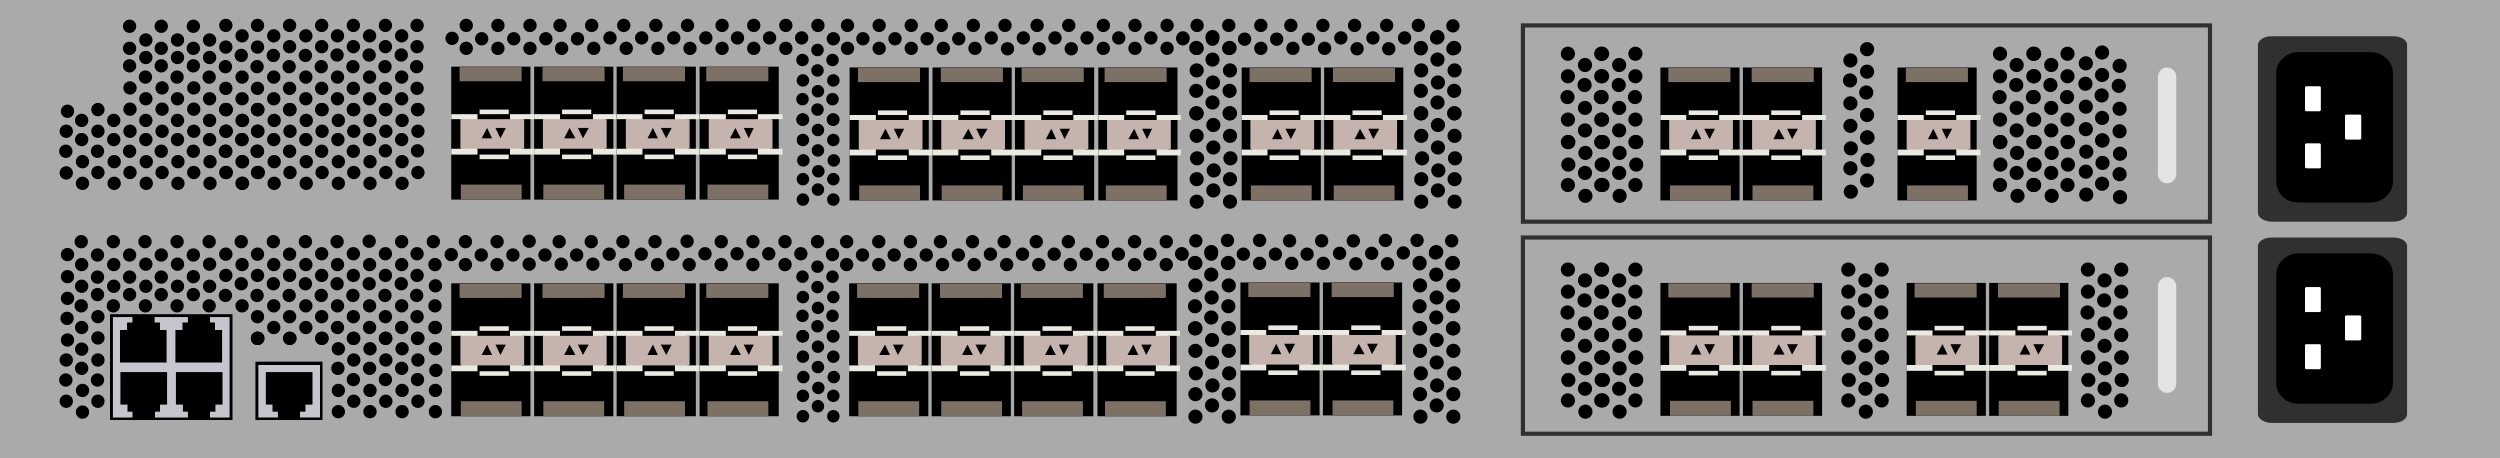 <?xml version="1.0" encoding="utf-8"?>
<!-- Copyright 2022 Virtual Console LLC. All rights reserved. Generator: Adobe Illustrator 23.1.0, SVG Export Plug-In . SVG Version: 6.00 Build 0)  -->
<svg version="1.1" id="Cisco_Nexus_N5K-C5020P-BF" xmlns="http://www.w3.org/2000/svg" xmlns:xlink="http://www.w3.org/1999/xlink" x="0px" y="0px"
	 viewBox="0 0 600 110" style="enable-background:new 0 0 600 110;" xml:space="preserve">
<rect x="0" y="0" width="600" height="110" fill="#808080" stroke="none"/>
<style type="text/css">
	.st0{fill:#AAAAAA;}
	.st1{fill:#EAEAE1;}
	.st2{fill:#C4B4AD;}
	.st3{fill:#010001;}
	.st4{fill:#7D7165;}
	.st5{fill:#303031;}
	.st6{fill:#FFFFFF;}
	.st7{fill:#E4E4E4;}
	.st8{fill:#C5C6CD;}
</style>
<polyline class="st0" points="600,0 600,110 0,110 0,0 "/>
<g>
	<g>
		<ellipse cx="100.3" cy="41.4" rx="1.6" ry="1.6"/>
		<ellipse cx="100.3" cy="31.5" rx="1.6" ry="1.6"/>
		<ellipse cx="100.3" cy="26.3" rx="1.6" ry="1.6"/>
		<ellipse cx="100.2" cy="36.2" rx="1.6" ry="1.6"/>
		<ellipse cx="96.5" cy="44" rx="1.6" ry="1.6"/>
		<ellipse cx="96.5" cy="38.8" rx="1.6" ry="1.6"/>
		<ellipse cx="96.5" cy="28.9" rx="1.6" ry="1.6"/>
		<ellipse cx="96.4" cy="33.5" rx="1.6" ry="1.6"/>
		<ellipse cx="92.6" cy="41.4" rx="1.6" ry="1.6"/>
		<ellipse cx="92.6" cy="31.5" rx="1.6" ry="1.6"/>
		<ellipse cx="92.6" cy="26.3" rx="1.6" ry="1.6"/>
		<ellipse cx="92.5" cy="36.2" rx="1.6" ry="1.6"/>
		<ellipse cx="88.8" cy="44" rx="1.6" ry="1.6"/>
		<ellipse cx="88.8" cy="38.8" rx="1.6" ry="1.6"/>
		<ellipse cx="88.8" cy="28.9" rx="1.6" ry="1.6"/>
		<ellipse cx="88.7" cy="33.5" rx="1.6" ry="1.6"/>
		<ellipse cx="84.9" cy="41.4" rx="1.6" ry="1.6"/>
		<ellipse cx="84.9" cy="31.5" rx="1.6" ry="1.6"/>
		<ellipse cx="84.9" cy="26.3" rx="1.6" ry="1.6"/>
		<ellipse cx="84.8" cy="36.3" rx="1.6" ry="1.6"/>
		<ellipse cx="81.2" cy="44" rx="1.6" ry="1.6"/>
		<ellipse cx="81.2" cy="38.8" rx="1.6" ry="1.6"/>
		<ellipse cx="81.2" cy="28.9" rx="1.6" ry="1.6"/>
		<ellipse cx="81.1" cy="33.5" rx="1.6" ry="1.6"/>
		<ellipse cx="77.3" cy="41.4" rx="1.6" ry="1.6"/>
		<ellipse cx="77.3" cy="31.5" rx="1.6" ry="1.6"/>
		<ellipse cx="77.3" cy="26.3" rx="1.6" ry="1.6"/>
		<ellipse cx="77.2" cy="36.3" rx="1.6" ry="1.6"/>
		<ellipse cx="73.5" cy="44" rx="1.6" ry="1.6"/>
		<ellipse cx="73.5" cy="38.8" rx="1.6" ry="1.6"/>
		<ellipse cx="73.5" cy="28.9" rx="1.6" ry="1.6"/>
		<ellipse cx="73.4" cy="33.5" rx="1.6" ry="1.6"/>
		<ellipse cx="69.6" cy="41.4" rx="1.6" ry="1.6"/>
		<ellipse cx="69.6" cy="31.5" rx="1.6" ry="1.6"/>
		<ellipse cx="69.6" cy="26.3" rx="1.6" ry="1.6"/>
		<ellipse cx="69.5" cy="36.3" rx="1.6" ry="1.6"/>
		<ellipse cx="65.8" cy="44" rx="1.6" ry="1.6"/>
		<ellipse cx="65.8" cy="38.8" rx="1.6" ry="1.6"/>
		<ellipse cx="65.8" cy="28.9" rx="1.6" ry="1.6"/>
		<ellipse cx="65.7" cy="33.5" rx="1.6" ry="1.6"/>
		<ellipse cx="62" cy="41.4" rx="1.6" ry="1.6"/>
		<ellipse cx="61.9" cy="31.5" rx="1.6" ry="1.6"/>
		<ellipse cx="61.9" cy="26.3" rx="1.6" ry="1.6"/>
		<ellipse cx="61.8" cy="36.3" rx="1.6" ry="1.6"/>
		<ellipse cx="54.3" cy="41.4" rx="1.6" ry="1.6"/>
		<ellipse cx="54.3" cy="31.5" rx="1.6" ry="1.6"/>
		<ellipse cx="54.3" cy="26.3" rx="1.6" ry="1.6"/>
		<ellipse cx="54.2" cy="36.3" rx="1.6" ry="1.6"/>
		<ellipse cx="58.2" cy="44" rx="1.6" ry="1.6"/>
		<ellipse cx="58.2" cy="38.8" rx="1.6" ry="1.6"/>
		<ellipse cx="58.2" cy="28.9" rx="1.6" ry="1.6"/>
		<ellipse cx="58.1" cy="33.5" rx="1.6" ry="1.6"/>
	</g>
	<g>
		<ellipse cx="61.8" cy="41.4" rx="1.6" ry="1.6"/>
		<ellipse cx="61.8" cy="31.5" rx="1.6" ry="1.6"/>
		<ellipse cx="61.8" cy="26.3" rx="1.6" ry="1.6"/>
		<ellipse cx="61.7" cy="36.3" rx="1.6" ry="1.6"/>
		<ellipse cx="58.1" cy="44" rx="1.6" ry="1.6"/>
		<ellipse cx="58.1" cy="38.8" rx="1.6" ry="1.6"/>
		<ellipse cx="58.1" cy="28.9" rx="1.6" ry="1.6"/>
		<ellipse cx="58" cy="33.5" rx="1.6" ry="1.6"/>
		<ellipse cx="54.2" cy="41.4" rx="1.6" ry="1.6"/>
		<ellipse cx="54.2" cy="31.5" rx="1.6" ry="1.6"/>
		<ellipse cx="54.2" cy="26.3" rx="1.6" ry="1.6"/>
		<ellipse cx="54.1" cy="36.3" rx="1.6" ry="1.6"/>
		<ellipse cx="50.4" cy="44" rx="1.6" ry="1.6"/>
		<ellipse cx="50.4" cy="38.8" rx="1.6" ry="1.6"/>
		<ellipse cx="50.3" cy="33.5" rx="1.6" ry="1.6"/>
		<ellipse cx="46.5" cy="41.4" rx="1.6" ry="1.6"/>
		<ellipse cx="46.5" cy="31.5" rx="1.6" ry="1.6"/>
		<ellipse cx="46.4" cy="36.3" rx="1.6" ry="1.6"/>
		<ellipse cx="42.7" cy="44" rx="1.6" ry="1.6"/>
		<ellipse cx="42.7" cy="38.8" rx="1.6" ry="1.6"/>
		<ellipse cx="42.6" cy="33.5" rx="1.6" ry="1.6"/>
		<ellipse cx="38.9" cy="41.4" rx="1.6" ry="1.6"/>
		<ellipse cx="38.9" cy="31.5" rx="1.6" ry="1.6"/>
		<ellipse cx="38.7" cy="36.3" rx="1.6" ry="1.6"/>
		<ellipse cx="35.1" cy="44" rx="1.6" ry="1.6"/>
		<ellipse cx="35.1" cy="38.8" rx="1.6" ry="1.6"/>
		<ellipse cx="35" cy="33.5" rx="1.6" ry="1.6"/>
		<ellipse cx="31.2" cy="41.4" rx="1.6" ry="1.6"/>
		<ellipse cx="31.2" cy="31.5" rx="1.6" ry="1.6"/>
		<ellipse cx="31.1" cy="36.3" rx="1.6" ry="1.6"/>
		<ellipse cx="27.4" cy="44" rx="1.6" ry="1.6"/>
		<ellipse cx="27.4" cy="38.8" rx="1.6" ry="1.6"/>
		<ellipse cx="27.3" cy="33.5" rx="1.6" ry="1.6"/>
		<ellipse cx="23.5" cy="41.4" rx="1.6" ry="1.6"/>
		<ellipse cx="23.5" cy="31.5" rx="1.6" ry="1.6"/>
		<ellipse cx="23.4" cy="36.3" rx="1.6" ry="1.6"/>
		<ellipse cx="15.9" cy="41.5" rx="1.6" ry="1.6"/>
		<ellipse cx="15.9" cy="31.5" rx="1.6" ry="1.6"/>
		<ellipse cx="15.8" cy="36.3" rx="1.6" ry="1.6"/>
		<ellipse cx="16.2" cy="26.7" rx="1.6" ry="1.6"/>
		<ellipse cx="16.2" cy="16.8" rx="1.6" ry="1.6"/>
		<ellipse cx="16.2" cy="11.5" rx="1.6" ry="1.6"/>
		<ellipse cx="19.8" cy="44" rx="1.6" ry="1.6"/>
		<ellipse cx="19.8" cy="38.8" rx="1.6" ry="1.6"/>
		<ellipse cx="19.6" cy="33.5" rx="1.6" ry="1.6"/>
	</g>
	<g>
		<ellipse cx="100.2" cy="26.3" rx="1.6" ry="1.6"/>
		<ellipse cx="100.1" cy="21.2" rx="1.6" ry="1.6"/>
		<ellipse cx="100.1" cy="11.2" rx="1.6" ry="1.6"/>
		<ellipse cx="100.1" cy="6.1" rx="1.6" ry="1.6"/>
		<ellipse cx="100" cy="16" rx="1.6" ry="1.6"/>
		<ellipse cx="96.4" cy="23.7" rx="1.6" ry="1.6"/>
		<ellipse cx="96.4" cy="18.5" rx="1.6" ry="1.6"/>
		<ellipse cx="96.4" cy="8.6" rx="1.6" ry="1.6"/>
		<ellipse cx="96.3" cy="13.2" rx="1.6" ry="1.6"/>
		<ellipse cx="92.5" cy="26.3" rx="1.6" ry="1.6"/>
		<ellipse cx="92.5" cy="21.2" rx="1.6" ry="1.6"/>
		<ellipse cx="92.5" cy="11.2" rx="1.6" ry="1.6"/>
		<ellipse cx="92.5" cy="6.1" rx="1.6" ry="1.6"/>
		<ellipse cx="92.4" cy="16" rx="1.6" ry="1.6"/>
		<ellipse cx="88.7" cy="23.7" rx="1.6" ry="1.6"/>
		<ellipse cx="88.7" cy="18.5" rx="1.6" ry="1.6"/>
		<ellipse cx="88.7" cy="8.6" rx="1.6" ry="1.6"/>
		<ellipse cx="88.6" cy="13.2" rx="1.6" ry="1.6"/>
		<ellipse cx="84.8" cy="26.3" rx="1.6" ry="1.6"/>
		<ellipse cx="84.8" cy="21.2" rx="1.6" ry="1.6"/>
		<ellipse cx="84.8" cy="11.2" rx="1.6" ry="1.6"/>
		<ellipse cx="84.8" cy="6.1" rx="1.6" ry="1.6"/>
		<ellipse cx="84.7" cy="16" rx="1.6" ry="1.6"/>
		<ellipse cx="81" cy="23.7" rx="1.6" ry="1.6"/>
		<ellipse cx="81" cy="18.5" rx="1.6" ry="1.6"/>
		<ellipse cx="81" cy="8.6" rx="1.6" ry="1.6"/>
		<ellipse cx="80.9" cy="13.2" rx="1.6" ry="1.6"/>
		<ellipse cx="77.2" cy="26.3" rx="1.6" ry="1.6"/>
		<ellipse cx="77.2" cy="21.2" rx="1.6" ry="1.6"/>
		<ellipse cx="77.2" cy="11.2" rx="1.6" ry="1.6"/>
		<ellipse cx="77.2" cy="6.1" rx="1.6" ry="1.6"/>
		<ellipse cx="77.1" cy="16" rx="1.6" ry="1.6"/>
		<ellipse cx="73.4" cy="23.7" rx="1.6" ry="1.6"/>
		<ellipse cx="73.4" cy="18.5" rx="1.6" ry="1.6"/>
		<ellipse cx="73.4" cy="8.6" rx="1.6" ry="1.6"/>
		<ellipse cx="73.3" cy="13.3" rx="1.6" ry="1.6"/>
		<ellipse cx="69.5" cy="26.3" rx="1.6" ry="1.6"/>
		<ellipse cx="69.5" cy="21.2" rx="1.6" ry="1.6"/>
		<ellipse cx="69.5" cy="11.2" rx="1.6" ry="1.6"/>
		<ellipse cx="69.5" cy="6.1" rx="1.6" ry="1.6"/>
		<ellipse cx="69.4" cy="16" rx="1.6" ry="1.6"/>
		<ellipse cx="65.7" cy="23.7" rx="1.6" ry="1.6"/>
		<ellipse cx="65.7" cy="18.5" rx="1.6" ry="1.6"/>
		<ellipse cx="65.7" cy="8.6" rx="1.6" ry="1.6"/>
		<ellipse cx="65.6" cy="13.3" rx="1.6" ry="1.6"/>
		<ellipse cx="61.8" cy="26.3" rx="1.6" ry="1.6"/>
		<ellipse cx="61.8" cy="21.2" rx="1.6" ry="1.6"/>
		<ellipse cx="61.8" cy="11.3" rx="1.6" ry="1.6"/>
		<ellipse cx="61.8" cy="6.1" rx="1.6" ry="1.6"/>
		<ellipse cx="61.7" cy="16" rx="1.6" ry="1.6"/>
		<ellipse cx="54.2" cy="26.3" rx="1.6" ry="1.6"/>
		<ellipse cx="54.2" cy="21.2" rx="1.6" ry="1.6"/>
		<ellipse cx="54.2" cy="11.3" rx="1.6" ry="1.6"/>
		<ellipse cx="54.2" cy="6.1" rx="1.6" ry="1.6"/>
		<ellipse cx="54.1" cy="16" rx="1.6" ry="1.6"/>
		<ellipse cx="58.1" cy="23.7" rx="1.6" ry="1.6"/>
		<ellipse cx="58.1" cy="18.5" rx="1.6" ry="1.6"/>
		<ellipse cx="58.1" cy="8.6" rx="1.6" ry="1.6"/>
		<ellipse cx="57.9" cy="13.3" rx="1.6" ry="1.6"/>
	</g>
	<g>
		<ellipse cx="50.3" cy="28.9" rx="1.6" ry="1.6"/>
		<ellipse cx="50.3" cy="23.7" rx="1.6" ry="1.6"/>
		<ellipse cx="50.3" cy="13.8" rx="1.6" ry="1.6"/>
		<ellipse cx="50.3" cy="9.6" rx="1.6" ry="1.6"/>
		<ellipse cx="50.2" cy="18.5" rx="1.6" ry="1.6"/>
		<ellipse cx="46.5" cy="26.2" rx="1.6" ry="1.6"/>
		<ellipse cx="46.5" cy="21.1" rx="1.6" ry="1.6"/>
		<ellipse cx="46.4" cy="15.8" rx="1.6" ry="1.6"/>
		<ellipse cx="42.6" cy="28.9" rx="1.6" ry="1.6"/>
		<ellipse cx="42.6" cy="23.7" rx="1.6" ry="1.6"/>
		<ellipse cx="42.6" cy="13.8" rx="1.6" ry="1.6"/>
		<ellipse cx="42.5" cy="18.5" rx="1.6" ry="1.6"/>
		<ellipse cx="38.9" cy="26.2" rx="1.6" ry="1.6"/>
		<ellipse cx="38.9" cy="21.1" rx="1.6" ry="1.6"/>
		<ellipse cx="38.7" cy="15.8" rx="1.6" ry="1.6"/>
		<ellipse cx="35" cy="28.9" rx="1.6" ry="1.6"/>
		<ellipse cx="35" cy="23.7" rx="1.6" ry="1.6"/>
		<ellipse cx="35" cy="13.8" rx="1.6" ry="1.6"/>
		<ellipse cx="34.9" cy="18.5" rx="1.6" ry="1.6"/>
		<ellipse cx="31.2" cy="26.2" rx="1.6" ry="1.6"/>
		<ellipse cx="31.2" cy="21.1" rx="1.6" ry="1.6"/>
		<ellipse cx="31.1" cy="15.8" rx="1.6" ry="1.6"/>
		<ellipse cx="27.3" cy="28.9" rx="1.6" ry="1.6"/>
		<ellipse cx="19.6" cy="28.9" rx="1.6" ry="1.6"/>
		<ellipse cx="23.5" cy="26.3" rx="1.6" ry="1.6"/>
		<ellipse cx="23.5" cy="21.1" rx="1.6" ry="1.6"/>
		<ellipse cx="46.4" cy="11.6" rx="1.6" ry="1.6"/>
		<ellipse cx="42.6" cy="9.6" rx="1.6" ry="1.6"/>
		<ellipse cx="38.7" cy="11.6" rx="1.6" ry="1.6"/>
		<ellipse cx="35" cy="9.6" rx="1.6" ry="1.6"/>
		<ellipse cx="31.1" cy="11.6" rx="1.6" ry="1.6"/>
		<ellipse cx="46.4" cy="6.3" rx="1.6" ry="1.6"/>
		<ellipse cx="38.7" cy="6.3" rx="1.6" ry="1.6"/>
		<ellipse cx="31.1" cy="6.3" rx="1.6" ry="1.6"/>
	</g>
</g>
<g>
	<g>
		<ellipse cx="192.6" cy="14.4" rx="1.5" ry="1.5"/>
		<ellipse cx="192.6" cy="23.8" rx="1.5" ry="1.5"/>
		<ellipse cx="192.6" cy="28.7" rx="1.5" ry="1.5"/>
		<ellipse cx="192.7" cy="19.3" rx="1.5" ry="1.5"/>
		<ellipse cx="196.2" cy="12" rx="1.5" ry="1.5"/>
		<ellipse cx="196.2" cy="16.9" rx="1.5" ry="1.5"/>
		<ellipse cx="196.2" cy="26.3" rx="1.5" ry="1.5"/>
		<ellipse cx="196.3" cy="21.9" rx="1.5" ry="1.5"/>
		<ellipse cx="199.8" cy="14.4" rx="1.5" ry="1.5"/>
		<ellipse cx="199.8" cy="23.8" rx="1.5" ry="1.5"/>
		<ellipse cx="199.9" cy="28.7" rx="1.5" ry="1.5"/>
		<ellipse cx="200" cy="19.3" rx="1.5" ry="1.5"/>
	</g>
	<g>
		<ellipse cx="192.7" cy="28.7" rx="1.5" ry="1.5"/>
		<ellipse cx="192.7" cy="33.6" rx="1.5" ry="1.5"/>
		<ellipse cx="192.7" cy="43" rx="1.5" ry="1.5"/>
		<ellipse cx="192.7" cy="47.9" rx="1.5" ry="1.5"/>
		<ellipse cx="192.8" cy="38.5" rx="1.5" ry="1.5"/>
		<ellipse cx="196.3" cy="31.2" rx="1.5" ry="1.5"/>
		<ellipse cx="196.3" cy="36.1" rx="1.5" ry="1.5"/>
		<ellipse cx="196.3" cy="45.5" rx="1.5" ry="1.5"/>
		<ellipse cx="196.4" cy="41.1" rx="1.5" ry="1.5"/>
		<ellipse cx="200" cy="28.7" rx="1.5" ry="1.5"/>
		<ellipse cx="200" cy="33.6" rx="1.5" ry="1.5"/>
		<ellipse cx="200" cy="43" rx="1.5" ry="1.5"/>
		<ellipse cx="200" cy="47.9" rx="1.5" ry="1.5"/>
		<ellipse cx="200.1" cy="38.5" rx="1.5" ry="1.5"/>
	</g>
</g>
<g>
	<g>
		<ellipse cx="100.3" cy="96.3" rx="1.6" ry="1.6"/>
		<ellipse cx="100.3" cy="86.4" rx="1.6" ry="1.6"/>
		<ellipse cx="100.3" cy="81.2" rx="1.6" ry="1.6"/>
		<ellipse cx="100.2" cy="91.1" rx="1.6" ry="1.6"/>
		<ellipse cx="96.5" cy="98.8" rx="1.6" ry="1.6"/>
		<ellipse cx="96.5" cy="93.7" rx="1.6" ry="1.6"/>
		<ellipse cx="96.5" cy="83.7" rx="1.6" ry="1.6"/>
		<ellipse cx="96.4" cy="88.4" rx="1.6" ry="1.6"/>
		<ellipse cx="92.6" cy="96.3" rx="1.6" ry="1.6"/>
		<ellipse cx="92.6" cy="86.4" rx="1.6" ry="1.6"/>
		<ellipse cx="92.6" cy="81.2" rx="1.6" ry="1.6"/>
		<ellipse cx="92.5" cy="91.1" rx="1.6" ry="1.6"/>
		<ellipse cx="88.8" cy="98.8" rx="1.6" ry="1.6"/>
		<ellipse cx="88.8" cy="93.7" rx="1.6" ry="1.6"/>
		<ellipse cx="88.8" cy="83.7" rx="1.6" ry="1.6"/>
		<ellipse cx="88.7" cy="88.4" rx="1.6" ry="1.6"/>
		<ellipse cx="84.9" cy="96.3" rx="1.6" ry="1.6"/>
		<ellipse cx="84.9" cy="86.4" rx="1.6" ry="1.6"/>
		<ellipse cx="84.9" cy="81.2" rx="1.6" ry="1.6"/>
		<ellipse cx="84.8" cy="91.1" rx="1.6" ry="1.6"/>
		<ellipse cx="81.2" cy="98.8" rx="1.6" ry="1.6"/>
		<ellipse cx="81.2" cy="93.7" rx="1.6" ry="1.6"/>
		<ellipse cx="81.2" cy="83.7" rx="1.6" ry="1.6"/>
		<ellipse cx="81.1" cy="88.4" rx="1.6" ry="1.6"/>
		<ellipse cx="77.3" cy="81.2" rx="1.6" ry="1.6"/>
		<ellipse cx="69.6" cy="81.2" rx="1.6" ry="1.6"/>
		<ellipse cx="61.9" cy="81.2" rx="1.6" ry="1.6"/>
		<ellipse cx="54.3" cy="96.3" rx="1.6" ry="1.6"/>
		<ellipse cx="54.3" cy="86.4" rx="1.6" ry="1.6"/>
		<ellipse cx="54.3" cy="81.2" rx="1.6" ry="1.6"/>
		<ellipse cx="54.2" cy="91.1" rx="1.6" ry="1.6"/>
		<ellipse cx="58.2" cy="98.8" rx="1.6" ry="1.6"/>
		<ellipse cx="58.2" cy="93.7" rx="1.6" ry="1.6"/>
		<ellipse cx="58.2" cy="83.8" rx="1.6" ry="1.6"/>
		<ellipse cx="58.1" cy="88.4" rx="1.6" ry="1.6"/>
	</g>
	<g>
		<ellipse cx="61.8" cy="81.2" rx="1.6" ry="1.6"/>
		<ellipse cx="58.1" cy="98.8" rx="1.6" ry="1.6"/>
		<ellipse cx="58.1" cy="93.7" rx="1.6" ry="1.6"/>
		<ellipse cx="58.1" cy="83.8" rx="1.6" ry="1.6"/>
		<ellipse cx="58" cy="88.4" rx="1.6" ry="1.6"/>
		<ellipse cx="54.2" cy="96.3" rx="1.6" ry="1.6"/>
		<ellipse cx="54.2" cy="86.4" rx="1.6" ry="1.6"/>
		<ellipse cx="54.2" cy="81.2" rx="1.6" ry="1.6"/>
		<ellipse cx="54.1" cy="91.1" rx="1.6" ry="1.6"/>
		<ellipse cx="50.4" cy="98.8" rx="1.6" ry="1.6"/>
		<ellipse cx="50.4" cy="93.7" rx="1.6" ry="1.6"/>
		<ellipse cx="50.3" cy="88.4" rx="1.6" ry="1.6"/>
		<ellipse cx="46.5" cy="96.3" rx="1.6" ry="1.6"/>
		<ellipse cx="46.5" cy="86.4" rx="1.6" ry="1.6"/>
		<ellipse cx="46.4" cy="91.1" rx="1.6" ry="1.6"/>
		<ellipse cx="42.7" cy="98.8" rx="1.6" ry="1.6"/>
		<ellipse cx="42.7" cy="93.7" rx="1.6" ry="1.6"/>
		<ellipse cx="42.6" cy="88.4" rx="1.6" ry="1.6"/>
		<ellipse cx="38.9" cy="96.3" rx="1.6" ry="1.6"/>
		<ellipse cx="38.9" cy="86.4" rx="1.6" ry="1.6"/>
		<ellipse cx="38.7" cy="91.1" rx="1.6" ry="1.6"/>
		<ellipse cx="35.1" cy="98.9" rx="1.6" ry="1.6"/>
		<ellipse cx="35.1" cy="93.7" rx="1.6" ry="1.6"/>
		<ellipse cx="35" cy="88.4" rx="1.6" ry="1.6"/>
		<ellipse cx="31.2" cy="96.3" rx="1.6" ry="1.6"/>
		<ellipse cx="31.2" cy="86.4" rx="1.6" ry="1.6"/>
		<ellipse cx="31.1" cy="91.1" rx="1.6" ry="1.6"/>
		<ellipse cx="27.4" cy="98.9" rx="1.6" ry="1.6"/>
		<ellipse cx="27.4" cy="93.7" rx="1.6" ry="1.6"/>
		<ellipse cx="27.3" cy="88.4" rx="1.6" ry="1.6"/>
		<ellipse cx="23.5" cy="96.3" rx="1.6" ry="1.6"/>
		<ellipse cx="23.5" cy="86.4" rx="1.6" ry="1.6"/>
		<ellipse cx="23.4" cy="91.2" rx="1.6" ry="1.6"/>
		<ellipse cx="15.9" cy="96.3" rx="1.6" ry="1.6"/>
		<ellipse cx="15.9" cy="86.4" rx="1.6" ry="1.6"/>
		<ellipse cx="15.8" cy="91.2" rx="1.6" ry="1.6"/>
		<ellipse cx="16.2" cy="81.6" rx="1.6" ry="1.6"/>
		<ellipse cx="16.2" cy="71.6" rx="1.6" ry="1.6"/>
		<ellipse cx="16.2" cy="66.4" rx="1.6" ry="1.6"/>
		<ellipse cx="16.2" cy="61.1" rx="1.6" ry="1.6"/>
		<ellipse cx="16.1" cy="76.4" rx="1.6" ry="1.6"/>
		<ellipse cx="19.8" cy="98.9" rx="1.6" ry="1.6"/>
		<ellipse cx="19.8" cy="93.7" rx="1.6" ry="1.6"/>
		<ellipse cx="19.6" cy="88.4" rx="1.6" ry="1.6"/>
	</g>
	<g>
		<ellipse cx="100.2" cy="81.2" rx="1.6" ry="1.6"/>
		<ellipse cx="100.1" cy="76" rx="1.6" ry="1.6"/>
		<ellipse cx="100.1" cy="66.1" rx="1.6" ry="1.6"/>
		<ellipse cx="100.1" cy="60.9" rx="1.6" ry="1.6"/>
		<ellipse cx="100" cy="70.9" rx="1.6" ry="1.6"/>
		<ellipse cx="96.4" cy="78.6" rx="1.6" ry="1.6"/>
		<ellipse cx="96.4" cy="73.4" rx="1.6" ry="1.6"/>
		<ellipse cx="96.4" cy="63.5" rx="1.6" ry="1.6"/>
		<ellipse cx="96.3" cy="68.1" rx="1.6" ry="1.6"/>
		<ellipse cx="92.5" cy="81.2" rx="1.6" ry="1.6"/>
		<ellipse cx="92.5" cy="76" rx="1.6" ry="1.6"/>
		<ellipse cx="92.5" cy="66.1" rx="1.6" ry="1.6"/>
		<ellipse cx="92.5" cy="60.9" rx="1.6" ry="1.6"/>
		<ellipse cx="92.4" cy="70.9" rx="1.6" ry="1.6"/>
		<ellipse cx="88.7" cy="78.6" rx="1.6" ry="1.6"/>
		<ellipse cx="88.7" cy="73.4" rx="1.6" ry="1.6"/>
		<ellipse cx="88.7" cy="63.5" rx="1.6" ry="1.6"/>
		<ellipse cx="88.6" cy="68.1" rx="1.6" ry="1.6"/>
		<ellipse cx="84.8" cy="81.2" rx="1.6" ry="1.6"/>
		<ellipse cx="84.8" cy="76" rx="1.6" ry="1.6"/>
		<ellipse cx="84.8" cy="66.1" rx="1.6" ry="1.6"/>
		<ellipse cx="84.8" cy="60.9" rx="1.6" ry="1.6"/>
		<ellipse cx="84.7" cy="70.9" rx="1.6" ry="1.6"/>
		<ellipse cx="81" cy="78.6" rx="1.6" ry="1.6"/>
		<ellipse cx="81" cy="73.4" rx="1.6" ry="1.6"/>
		<ellipse cx="81" cy="63.5" rx="1.6" ry="1.6"/>
		<ellipse cx="80.9" cy="68.1" rx="1.6" ry="1.6"/>
		<ellipse cx="77.2" cy="81.2" rx="1.6" ry="1.6"/>
		<ellipse cx="77.2" cy="76" rx="1.6" ry="1.6"/>
		<ellipse cx="77.2" cy="66.1" rx="1.6" ry="1.6"/>
		<ellipse cx="77.2" cy="60.9" rx="1.6" ry="1.6"/>
		<ellipse cx="77.1" cy="70.9" rx="1.6" ry="1.6"/>
		<ellipse cx="73.4" cy="78.6" rx="1.6" ry="1.6"/>
		<ellipse cx="73.4" cy="73.4" rx="1.6" ry="1.6"/>
		<ellipse cx="73.4" cy="63.5" rx="1.6" ry="1.6"/>
		<ellipse cx="73.3" cy="68.1" rx="1.6" ry="1.6"/>
		<ellipse cx="69.5" cy="81.2" rx="1.6" ry="1.6"/>
		<ellipse cx="69.5" cy="76" rx="1.6" ry="1.6"/>
		<ellipse cx="69.5" cy="66.1" rx="1.6" ry="1.6"/>
		<ellipse cx="69.5" cy="61" rx="1.6" ry="1.6"/>
		<ellipse cx="69.4" cy="70.9" rx="1.6" ry="1.6"/>
		<ellipse cx="65.7" cy="78.6" rx="1.6" ry="1.6"/>
		<ellipse cx="65.7" cy="73.4" rx="1.6" ry="1.6"/>
		<ellipse cx="65.7" cy="63.5" rx="1.6" ry="1.6"/>
		<ellipse cx="65.6" cy="68.1" rx="1.6" ry="1.6"/>
		<ellipse cx="61.8" cy="81.2" rx="1.6" ry="1.6"/>
		<ellipse cx="61.8" cy="76" rx="1.6" ry="1.6"/>
		<ellipse cx="61.8" cy="66.1" rx="1.6" ry="1.6"/>
		<ellipse cx="61.8" cy="61" rx="1.6" ry="1.6"/>
		<ellipse cx="61.7" cy="70.9" rx="1.6" ry="1.6"/>
		<ellipse cx="54.2" cy="66.1" rx="1.6" ry="1.6"/>
		<ellipse cx="54.2" cy="61" rx="1.6" ry="1.6"/>
		<ellipse cx="54.1" cy="70.9" rx="1.6" ry="1.6"/>
		<ellipse cx="58.1" cy="73.4" rx="1.6" ry="1.6"/>
		<ellipse cx="58.1" cy="63.5" rx="1.6" ry="1.6"/>
		<ellipse cx="57.9" cy="68.1" rx="1.6" ry="1.6"/>
	</g>
	<g>
		<ellipse cx="50.3" cy="83.8" rx="1.6" ry="1.6"/>
		<ellipse cx="50.3" cy="78.6" rx="1.6" ry="1.6"/>
		<ellipse cx="50.3" cy="68.7" rx="1.6" ry="1.6"/>
		<ellipse cx="50.3" cy="63.4" rx="1.6" ry="1.6"/>
		<ellipse cx="50.2" cy="73.4" rx="1.6" ry="1.6"/>
		<ellipse cx="46.5" cy="81.1" rx="1.6" ry="1.6"/>
		<ellipse cx="46.4" cy="70.7" rx="1.6" ry="1.6"/>
		<ellipse cx="42.6" cy="83.8" rx="1.6" ry="1.6"/>
		<ellipse cx="42.6" cy="78.6" rx="1.6" ry="1.6"/>
		<ellipse cx="42.6" cy="68.7" rx="1.6" ry="1.6"/>
		<ellipse cx="42.5" cy="73.4" rx="1.6" ry="1.6"/>
		<ellipse cx="38.9" cy="81.1" rx="1.6" ry="1.6"/>
		<ellipse cx="38.7" cy="70.7" rx="1.6" ry="1.6"/>
		<ellipse cx="35" cy="83.8" rx="1.6" ry="1.6"/>
		<ellipse cx="35" cy="78.6" rx="1.6" ry="1.6"/>
		<ellipse cx="35" cy="68.7" rx="1.6" ry="1.6"/>
		<ellipse cx="34.9" cy="73.4" rx="1.6" ry="1.6"/>
		<ellipse cx="31.2" cy="81.1" rx="1.6" ry="1.6"/>
		<ellipse cx="31.1" cy="70.7" rx="1.6" ry="1.6"/>
		<ellipse cx="27.3" cy="83.8" rx="1.6" ry="1.6"/>
		<ellipse cx="27.3" cy="78.6" rx="1.6" ry="1.6"/>
		<ellipse cx="27.3" cy="68.7" rx="1.6" ry="1.6"/>
		<ellipse cx="27.2" cy="73.4" rx="1.6" ry="1.6"/>
		<ellipse cx="19.6" cy="83.8" rx="1.6" ry="1.6"/>
		<ellipse cx="19.6" cy="78.6" rx="1.6" ry="1.6"/>
		<ellipse cx="19.6" cy="68.7" rx="1.6" ry="1.6"/>
		<ellipse cx="19.5" cy="73.4" rx="1.6" ry="1.6"/>
		<ellipse cx="23.5" cy="81.1" rx="1.6" ry="1.6"/>
		<ellipse cx="23.5" cy="76" rx="1.6" ry="1.6"/>
		<ellipse cx="23.4" cy="70.7" rx="1.6" ry="1.6"/>
		<ellipse cx="46.4" cy="66.4" rx="1.6" ry="1.6"/>
		<ellipse cx="42.6" cy="63.4" rx="1.6" ry="1.6"/>
		<ellipse cx="38.7" cy="66.5" rx="1.6" ry="1.6"/>
		<ellipse cx="35" cy="63.4" rx="1.6" ry="1.6"/>
		<ellipse cx="31.1" cy="66.5" rx="1.6" ry="1.6"/>
		<ellipse cx="27.3" cy="63.5" rx="1.6" ry="1.6"/>
		<ellipse cx="19.6" cy="63.5" rx="1.6" ry="1.6"/>
		<ellipse cx="23.4" cy="66.5" rx="1.6" ry="1.6"/>
		<ellipse cx="46.4" cy="61.2" rx="1.6" ry="1.6"/>
		<ellipse cx="38.7" cy="61.2" rx="1.6" ry="1.6"/>
		<ellipse cx="31.1" cy="61.2" rx="1.6" ry="1.6"/>
		<ellipse cx="23.4" cy="61.2" rx="1.6" ry="1.6"/>
	</g>
</g>
<rect x="7" y="5" class="st0" width="21.5" height="18"/>
<g>
	<g>
		<rect x="108.3" y="16" width="19" height="31.9"/>
		<polygon class="st1" points="108.3,27.4 108.3,28.6 110.8,28.6 110.8,35.7 108.3,35.7 108.3,37.1 114.6,37.1 114.6,36.2 
			114.6,35.2 114.6,29.3 114.6,28.3 114.6,27.4 		"/>
		<polygon class="st1" points="128.2,27.4 128.2,28.6 125.2,28.6 125.2,35.7 128.2,35.7 128.2,37.1 122.4,37.1 122.4,36.2 
			122.4,35.2 122.4,29.3 122.4,28.3 122.4,27.4 		"/>
		<rect x="110.5" y="28.6" class="st2" width="15.3" height="7.1"/>
		<polygon class="st3" points="116.9,30.7 116.9,30.7 118.1,33.2 115.6,33.2 		"/>
		<polygon class="st3" points="118.9,30.7 121.4,30.7 120.1,33.2 120.1,33.2 		"/>
		<rect x="115.1" y="26.3" class="st1" width="7" height="1.1"/>
		<rect x="115.1" y="37.1" class="st1" width="7" height="1.1"/>
	</g>
	<rect x="110.3" y="16.1" class="st4" width="14.9" height="3.4"/>
	<rect x="110.6" y="44.3" class="st4" width="14.6" height="3.6"/>
	<g>
		<rect x="128.2" y="16" width="19" height="31.9"/>
		<polygon class="st1" points="128.2,27.4 128.2,28.6 130.6,28.6 130.6,35.7 128.2,35.7 128.2,37.1 134.4,37.1 134.4,36.2 
			134.4,35.2 134.4,29.3 134.4,28.3 134.4,27.4 		"/>
		<polygon class="st1" points="148,27.4 148,28.6 145,28.6 145,35.7 148,35.7 148,37.1 142.3,37.1 142.3,36.2 142.3,35.2 
			142.3,29.3 142.3,28.3 142.3,27.4 		"/>
		<rect x="130.3" y="28.6" class="st2" width="15.3" height="7.1"/>
		<polygon class="st3" points="136.7,30.7 136.7,30.7 138.1,33.2 135.4,33.2 		"/>
		<polygon class="st3" points="138.7,30.7 141.3,30.7 139.9,33.2 139.9,33.2 		"/>
		<rect x="134.9" y="26.3" class="st1" width="7" height="1.1"/>
		<rect x="134.9" y="37.1" class="st1" width="7" height="1.1"/>
	</g>
	<rect x="130.2" y="16.1" class="st4" width="14.9" height="3.4"/>
	<rect x="130.4" y="44.3" class="st4" width="14.6" height="3.6"/>
	<g>
		<rect x="148" y="16" width="19" height="31.9"/>
		<polygon class="st1" points="148,27.4 148,28.6 150.4,28.6 150.4,35.7 148,35.7 148,37.1 154.2,37.1 154.2,36.2 154.2,35.2 
			154.2,29.3 154.2,28.3 154.2,27.4 		"/>
		<polygon class="st1" points="167.8,27.4 167.8,28.6 164.9,28.6 165,35.7 167.9,35.7 167.8,37.1 162,37.1 162,36.2 162,35.2 
			162,29.3 162,28.3 162,27.4 		"/>
		<rect x="150.2" y="28.6" class="st2" width="15.3" height="7.1"/>
		<polygon class="st3" points="156.7,30.7 156.7,30.7 157.9,33.2 155.4,33.2 		"/>
		<polygon class="st3" points="158.6,30.7 161.2,30.7 159.9,33.2 159.9,33.2 		"/>
		<rect x="154.7" y="26.3" class="st1" width="7" height="1.1"/>
		<rect x="154.7" y="37.1" class="st1" width="7" height="1.1"/>
	</g>
	<g>
		<rect x="167.9" y="16" width="19" height="31.9"/>
		<polygon class="st1" points="167.9,27.4 167.9,28.6 170.4,28.6 170.4,35.7 167.9,35.7 167.9,37.1 174.2,37.1 174.2,36.2 
			174.2,35.2 174.2,29.3 174.2,28.3 174.2,27.4 		"/>
		<polygon class="st1" points="187.8,27.4 187.8,28.6 184.8,28.6 184.8,35.7 187.8,35.7 187.8,37.1 181.9,37.1 181.9,36.2 
			181.9,35.2 181.9,29.3 181.9,28.3 181.9,27.4 		"/>
		<rect x="170.1" y="28.6" class="st2" width="15.3" height="7.1"/>
		<polygon class="st3" points="176.5,30.7 176.5,30.7 177.8,33.2 175.2,33.2 		"/>
		<polygon class="st3" points="178.5,30.7 180.9,30.7 179.7,33.2 179.7,33.2 		"/>
		<rect x="174.7" y="26.3" class="st1" width="7" height="1.1"/>
		<rect x="174.7" y="37.1" class="st1" width="7" height="1.1"/>
	</g>
	<rect x="149.5" y="16.1" class="st4" width="14.9" height="3.4"/>
	<rect x="149.8" y="44.3" class="st4" width="14.6" height="3.6"/>
	<rect x="169.5" y="16.1" class="st4" width="14.9" height="3.4"/>
	<rect x="169.8" y="44.3" class="st4" width="14.6" height="3.6"/>
</g>
<g>
	<g>
		<ellipse cx="192.6" cy="66.4" rx="1.5" ry="1.5"/>
		<ellipse cx="192.6" cy="75.8" rx="1.5" ry="1.5"/>
		<ellipse cx="192.6" cy="80.7" rx="1.5" ry="1.5"/>
		<ellipse cx="192.7" cy="71.3" rx="1.5" ry="1.5"/>
		<ellipse cx="196.2" cy="64" rx="1.5" ry="1.5"/>
		<ellipse cx="196.2" cy="68.9" rx="1.5" ry="1.5"/>
		<ellipse cx="196.2" cy="78.3" rx="1.5" ry="1.5"/>
		<ellipse cx="196.3" cy="73.9" rx="1.5" ry="1.5"/>
		<ellipse cx="199.8" cy="66.4" rx="1.5" ry="1.5"/>
		<ellipse cx="199.8" cy="75.8" rx="1.5" ry="1.5"/>
		<ellipse cx="199.9" cy="80.7" rx="1.5" ry="1.5"/>
		<ellipse cx="200" cy="71.3" rx="1.5" ry="1.5"/>
	</g>
	<g>
		<ellipse cx="192.7" cy="80.7" rx="1.5" ry="1.5"/>
		<ellipse cx="192.7" cy="85.6" rx="1.5" ry="1.5"/>
		<ellipse cx="192.7" cy="95" rx="1.5" ry="1.5"/>
		<ellipse cx="192.7" cy="99.9" rx="1.5" ry="1.5"/>
		<ellipse cx="192.8" cy="90.5" rx="1.5" ry="1.5"/>
		<ellipse cx="196.3" cy="83.2" rx="1.5" ry="1.5"/>
		<ellipse cx="196.3" cy="88.1" rx="1.5" ry="1.5"/>
		<ellipse cx="196.3" cy="97.5" rx="1.5" ry="1.5"/>
		<ellipse cx="196.4" cy="93.1" rx="1.5" ry="1.5"/>
		<ellipse cx="200" cy="80.7" rx="1.5" ry="1.5"/>
		<ellipse cx="200" cy="85.6" rx="1.5" ry="1.5"/>
		<ellipse cx="200" cy="95" rx="1.5" ry="1.5"/>
		<ellipse cx="200" cy="99.9" rx="1.5" ry="1.5"/>
		<ellipse cx="200.1" cy="90.5" rx="1.5" ry="1.5"/>
	</g>
</g>
<g>
	<g>
		<ellipse cx="104.4" cy="63.5" rx="1.6" ry="1.6"/>
		<ellipse cx="104.4" cy="73.4" rx="1.6" ry="1.6"/>
		<ellipse cx="104.4" cy="78.6" rx="1.6" ry="1.6"/>
		<ellipse cx="104.5" cy="68.6" rx="1.6" ry="1.6"/>
	</g>
	<g>
		<ellipse cx="104.5" cy="78.6" rx="1.6" ry="1.6"/>
		<ellipse cx="104.5" cy="83.7" rx="1.6" ry="1.6"/>
		<ellipse cx="104.5" cy="93.7" rx="1.6" ry="1.6"/>
		<ellipse cx="104.5" cy="98.8" rx="1.6" ry="1.6"/>
		<ellipse cx="104.6" cy="88.9" rx="1.6" ry="1.6"/>
	</g>
</g>
<g>
	<g>
		<rect x="108.3" y="68" width="19" height="31.9"/>
		<polygon class="st1" points="108.3,79.4 108.3,80.6 110.8,80.6 110.8,87.7 108.3,87.7 108.3,89.1 114.6,89.1 114.6,88.2 
			114.6,87.2 114.6,81.3 114.6,80.3 114.6,79.4 		"/>
		<polygon class="st1" points="128.2,79.4 128.2,80.6 125.2,80.6 125.2,87.7 128.2,87.7 128.2,89.1 122.4,89.1 122.4,88.2 
			122.4,87.2 122.4,81.3 122.4,80.3 122.4,79.4 		"/>
		<rect x="110.5" y="80.6" class="st2" width="15.3" height="7.1"/>
		<polygon class="st3" points="116.9,82.7 116.9,82.7 118.1,85.2 115.6,85.2 		"/>
		<polygon class="st3" points="118.9,82.7 121.4,82.7 120.1,85.2 120.1,85.2 		"/>
		<rect x="115.1" y="78.3" class="st1" width="7" height="1.1"/>
		<rect x="115.1" y="89.1" class="st1" width="7" height="1.1"/>
	</g>
	<rect x="110.3" y="68.1" class="st4" width="14.9" height="3.4"/>
	<rect x="110.6" y="96.3" class="st4" width="14.6" height="3.6"/>
	<g>
		<rect x="128.2" y="68" width="19" height="31.9"/>
		<polygon class="st1" points="128.2,79.4 128.2,80.6 130.6,80.6 130.6,87.7 128.2,87.7 128.2,89.1 134.4,89.1 134.4,88.2 
			134.4,87.2 134.4,81.3 134.4,80.3 134.4,79.4 		"/>
		<polygon class="st1" points="148,79.4 148,80.6 145,80.6 145,87.7 148,87.7 148,89.1 142.3,89.1 142.3,88.2 142.3,87.2 
			142.3,81.3 142.3,80.3 142.3,79.4 		"/>
		<rect x="130.3" y="80.6" class="st2" width="15.3" height="7.1"/>
		<polygon class="st3" points="136.7,82.7 136.7,82.7 138.1,85.2 135.4,85.2 		"/>
		<polygon class="st3" points="138.7,82.7 141.3,82.7 139.9,85.2 139.9,85.2 		"/>
		<rect x="134.9" y="78.3" class="st1" width="7" height="1.1"/>
		<rect x="134.9" y="89.1" class="st1" width="7" height="1.1"/>
	</g>
	<rect x="130.2" y="68.1" class="st4" width="14.9" height="3.4"/>
	<rect x="130.4" y="96.3" class="st4" width="14.6" height="3.6"/>
	<g>
		<rect x="148" y="68" width="19" height="31.9"/>
		<polygon class="st1" points="148,79.4 148,80.6 150.4,80.6 150.4,87.7 148,87.7 148,89.1 154.2,89.1 154.2,88.2 154.2,87.2 
			154.2,81.3 154.2,80.3 154.2,79.4 		"/>
		<polygon class="st1" points="167.8,79.4 167.8,80.6 164.9,80.6 165,87.7 167.9,87.7 167.8,89.1 162,89.1 162,88.2 162,87.2 
			162,81.3 162,80.3 162,79.4 		"/>
		<rect x="150.2" y="80.6" class="st2" width="15.3" height="7.1"/>
		<polygon class="st3" points="156.7,82.7 156.7,82.7 157.9,85.2 155.4,85.2 		"/>
		<polygon class="st3" points="158.6,82.7 161.2,82.7 159.9,85.2 159.9,85.2 		"/>
		<rect x="154.7" y="78.3" class="st1" width="7" height="1.1"/>
		<rect x="154.7" y="89.1" class="st1" width="7" height="1.1"/>
	</g>
	<g>
		<rect x="167.9" y="68" width="19" height="31.9"/>
		<polygon class="st1" points="167.9,79.4 167.9,80.6 170.4,80.6 170.4,87.7 167.9,87.7 167.9,89.1 174.2,89.1 174.2,88.2 
			174.2,87.2 174.2,81.3 174.2,80.3 174.2,79.4 		"/>
		<polygon class="st1" points="187.8,79.4 187.8,80.6 184.8,80.6 184.8,87.7 187.8,87.7 187.8,89.1 181.9,89.1 181.9,88.2 
			181.9,87.2 181.9,81.3 181.9,80.3 181.9,79.4 		"/>
		<rect x="170.1" y="80.6" class="st2" width="15.3" height="7.1"/>
		<polygon class="st3" points="176.5,82.7 176.5,82.7 177.8,85.2 175.2,85.2 		"/>
		<polygon class="st3" points="178.5,82.7 180.9,82.7 179.7,85.2 179.7,85.2 		"/>
		<rect x="174.7" y="78.3" class="st1" width="7" height="1.1"/>
		<rect x="174.7" y="89.1" class="st1" width="7" height="1.1"/>
	</g>
	<rect x="149.5" y="68.1" class="st4" width="14.9" height="3.4"/>
	<rect x="149.8" y="96.3" class="st4" width="14.6" height="3.6"/>
	<rect x="169.5" y="68.1" class="st4" width="14.9" height="3.4"/>
	<rect x="169.8" y="96.3" class="st4" width="14.6" height="3.6"/>
</g>
<g>
	<g>
		<rect x="203.8" y="68" width="19" height="31.9"/>
		<polygon class="st1" points="203.8,79.4 203.8,80.6 206.2,80.6 206.2,87.7 203.8,87.7 203.8,89.1 210,89.1 210,88.2 210,87.2 
			210,81.3 210,80.3 210,79.4 		"/>
		<polygon class="st1" points="223.6,79.4 223.6,80.6 220.6,80.6 220.6,87.7 223.6,87.7 223.6,89.1 217.9,89.1 217.9,88.2 
			217.9,87.2 217.9,81.3 217.9,80.3 217.9,79.4 		"/>
		<rect x="205.9" y="80.6" class="st2" width="15.3" height="7.1"/>
		<polygon class="st3" points="212.4,82.7 212.4,82.7 213.6,85.2 211,85.2 		"/>
		<polygon class="st3" points="214.3,82.7 216.9,82.7 215.5,85.2 215.5,85.2 		"/>
		<rect x="210.5" y="78.3" class="st1" width="7" height="1.1"/>
		<rect x="210.5" y="89.1" class="st1" width="7" height="1.1"/>
	</g>
	<rect x="205.7" y="68.1" class="st4" width="14.9" height="3.4"/>
	<rect x="206" y="96.3" class="st4" width="14.6" height="3.6"/>
	<g>
		<rect x="223.6" y="68" width="19" height="31.9"/>
		<polygon class="st1" points="223.6,79.4 223.6,80.6 226.1,80.6 226.1,87.7 223.6,87.7 223.6,89.1 229.8,89.1 229.8,88.2 
			229.8,87.2 229.8,81.3 229.8,80.3 229.8,79.4 		"/>
		<polygon class="st1" points="243.4,79.4 243.4,80.6 240.5,80.6 240.5,87.7 243.4,87.7 243.4,89.1 237.7,89.1 237.7,88.2 
			237.7,87.2 237.7,81.3 237.7,80.3 237.7,79.4 		"/>
		<rect x="225.8" y="80.6" class="st2" width="15.3" height="7.1"/>
		<polygon class="st3" points="232.2,82.7 232.2,82.7 233.5,85.2 230.9,85.2 		"/>
		<polygon class="st3" points="234.1,82.7 236.8,82.7 235.4,85.2 235.4,85.2 		"/>
		<rect x="230.4" y="78.3" class="st1" width="7" height="1.1"/>
		<rect x="230.4" y="89.1" class="st1" width="7" height="1.1"/>
	</g>
	<rect x="225.6" y="68.1" class="st4" width="14.9" height="3.4"/>
	<rect x="225.9" y="96.3" class="st4" width="14.6" height="3.6"/>
	<g>
		<rect x="243.4" y="68" width="19" height="31.9"/>
		<polygon class="st1" points="243.4,79.4 243.4,80.6 245.9,80.6 245.9,87.7 243.4,87.7 243.4,89.1 249.7,89.1 249.7,88.2 
			249.7,87.2 249.7,81.3 249.7,80.3 249.7,79.4 		"/>
		<polygon class="st1" points="263.3,79.4 263.3,80.6 260.3,80.6 260.4,87.7 263.4,87.7 263.3,89.1 257.5,89.1 257.5,88.2 
			257.5,87.2 257.5,81.3 257.5,80.3 257.5,79.4 		"/>
		<rect x="245.7" y="80.6" class="st2" width="15.3" height="7.1"/>
		<polygon class="st3" points="252.1,82.7 252.1,82.7 253.4,85.2 250.8,85.2 		"/>
		<polygon class="st3" points="254.1,82.7 256.6,82.7 255.3,85.2 255.3,85.2 		"/>
		<rect x="250.2" y="78.3" class="st1" width="7" height="1.1"/>
		<rect x="250.2" y="89.1" class="st1" width="7" height="1.1"/>
	</g>
	<g>
		<rect x="263.4" y="68" width="19" height="31.9"/>
		<polygon class="st1" points="263.4,79.4 263.4,80.6 265.8,80.6 265.8,87.7 263.4,87.7 263.4,89.1 269.6,89.1 269.6,88.2 
			269.6,87.2 269.6,81.3 269.6,80.3 269.6,79.4 		"/>
		<polygon class="st1" points="283.2,79.4 283.2,80.6 280.3,80.6 280.3,87.7 283.2,87.7 283.2,89.1 277.4,89.1 277.4,88.2 
			277.4,87.2 277.4,81.3 277.4,80.3 277.4,79.4 		"/>
		<rect x="265.5" y="80.6" class="st2" width="15.3" height="7.1"/>
		<polygon class="st3" points="272,82.7 272,82.7 273.2,85.2 270.6,85.2 		"/>
		<polygon class="st3" points="273.9,82.7 276.4,82.7 275.1,85.2 275.1,85.2 		"/>
		<rect x="270.1" y="78.3" class="st1" width="7" height="1.1"/>
		<rect x="270.1" y="89.1" class="st1" width="7" height="1.1"/>
	</g>
	<rect x="245" y="68.1" class="st4" width="14.9" height="3.4"/>
	<rect x="245.3" y="96.3" class="st4" width="14.6" height="3.6"/>
	<rect x="264.9" y="68.1" class="st4" width="14.9" height="3.4"/>
	<rect x="265.2" y="96.3" class="st4" width="14.6" height="3.6"/>
</g>
<ellipse cx="50.2" cy="58" rx="1.6" ry="1.6"/>
<ellipse cx="42.5" cy="58" rx="1.6" ry="1.6"/>
<ellipse cx="34.8" cy="58" rx="1.6" ry="1.6"/>
<ellipse cx="27.2" cy="58" rx="1.6" ry="1.6"/>
<ellipse cx="19.5" cy="58" rx="1.6" ry="1.6"/>
<ellipse cx="88.6" cy="57.9" rx="1.6" ry="1.6"/>
<ellipse cx="80.9" cy="58" rx="1.6" ry="1.6"/>
<ellipse cx="73.3" cy="58" rx="1.6" ry="1.6"/>
<ellipse cx="65.6" cy="58" rx="1.6" ry="1.6"/>
<ellipse cx="57.9" cy="58" rx="1.6" ry="1.6"/>
<ellipse cx="104" cy="58" rx="1.6" ry="1.6"/>
<ellipse cx="96.4" cy="58" rx="1.6" ry="1.6"/>
<g>
	<g>
		<g>
			<ellipse cx="108.3" cy="61.1" rx="1.6" ry="1.6"/>
		</g>
		<g>
			<ellipse cx="192.2" cy="60.9" rx="1.6" ry="1.6"/>
			<ellipse cx="188.4" cy="63.5" rx="1.6" ry="1.6"/>
			<ellipse cx="184.5" cy="60.9" rx="1.6" ry="1.6"/>
			<ellipse cx="180.7" cy="63.5" rx="1.6" ry="1.6"/>
			<ellipse cx="176.9" cy="60.9" rx="1.6" ry="1.6"/>
			<ellipse cx="173.1" cy="63.5" rx="1.6" ry="1.6"/>
			<ellipse cx="169.2" cy="60.9" rx="1.6" ry="1.6"/>
			<ellipse cx="165.4" cy="63.5" rx="1.6" ry="1.6"/>
			<ellipse cx="161.5" cy="61" rx="1.6" ry="1.6"/>
			<ellipse cx="157.8" cy="63.5" rx="1.6" ry="1.6"/>
			<ellipse cx="153.9" cy="61" rx="1.6" ry="1.6"/>
			<ellipse cx="146.2" cy="61" rx="1.6" ry="1.6"/>
			<ellipse cx="150.1" cy="63.5" rx="1.6" ry="1.6"/>
		</g>
		<g>
			<ellipse cx="142.3" cy="63.4" rx="1.6" ry="1.6"/>
			<ellipse cx="134.7" cy="63.4" rx="1.6" ry="1.6"/>
			<ellipse cx="127" cy="63.4" rx="1.6" ry="1.6"/>
			<ellipse cx="119.3" cy="63.5" rx="1.6" ry="1.6"/>
			<ellipse cx="111.7" cy="63.5" rx="1.6" ry="1.6"/>
			<ellipse cx="138.4" cy="61.2" rx="1.6" ry="1.6"/>
			<ellipse cx="130.8" cy="61.2" rx="1.6" ry="1.6"/>
			<ellipse cx="123.1" cy="61.2" rx="1.6" ry="1.6"/>
			<ellipse cx="115.5" cy="61.2" rx="1.6" ry="1.6"/>
		</g>
	</g>
	<ellipse cx="127" cy="57.9" rx="1.6" ry="1.6"/>
	<ellipse cx="119.3" cy="58" rx="1.6" ry="1.6"/>
	<ellipse cx="111.7" cy="58" rx="1.6" ry="1.6"/>
	<ellipse cx="164.9" cy="57.9" rx="1.6" ry="1.6"/>
	<ellipse cx="157.2" cy="58" rx="1.6" ry="1.6"/>
	<ellipse cx="149.5" cy="58" rx="1.6" ry="1.6"/>
	<ellipse cx="141.9" cy="58" rx="1.6" ry="1.6"/>
	<ellipse cx="134.2" cy="58" rx="1.6" ry="1.6"/>
	<ellipse cx="188.4" cy="58" rx="1.6" ry="1.6"/>
	<ellipse cx="196.2" cy="58" rx="1.6" ry="1.6"/>
	<ellipse cx="180.7" cy="58" rx="1.6" ry="1.6"/>
	<ellipse cx="173.1" cy="58" rx="1.6" ry="1.6"/>
</g>
<g>
	<g>
		<g>
			<ellipse cx="199.8" cy="61.1" rx="1.6" ry="1.6"/>
		</g>
		<g>
			<ellipse cx="283.7" cy="61" rx="1.6" ry="1.6"/>
			<ellipse cx="279.9" cy="63.5" rx="1.6" ry="1.6"/>
			<ellipse cx="276" cy="61" rx="1.6" ry="1.6"/>
			<ellipse cx="272.3" cy="63.5" rx="1.6" ry="1.6"/>
			<ellipse cx="268.4" cy="61" rx="1.6" ry="1.6"/>
			<ellipse cx="264.6" cy="63.5" rx="1.6" ry="1.6"/>
			<ellipse cx="260.7" cy="61" rx="1.6" ry="1.6"/>
			<ellipse cx="256.9" cy="63.5" rx="1.6" ry="1.6"/>
			<ellipse cx="253" cy="61" rx="1.6" ry="1.6"/>
			<ellipse cx="249.3" cy="63.5" rx="1.6" ry="1.6"/>
			<ellipse cx="245.4" cy="61" rx="1.6" ry="1.6"/>
			<ellipse cx="237.7" cy="61" rx="1.6" ry="1.6"/>
			<ellipse cx="241.6" cy="63.5" rx="1.6" ry="1.6"/>
		</g>
		<g>
			<ellipse cx="233.8" cy="63.5" rx="1.6" ry="1.6"/>
			<ellipse cx="226.2" cy="63.5" rx="1.6" ry="1.6"/>
			<ellipse cx="218.5" cy="63.5" rx="1.6" ry="1.6"/>
			<ellipse cx="210.9" cy="63.5" rx="1.6" ry="1.6"/>
			<ellipse cx="203.2" cy="63.5" rx="1.6" ry="1.6"/>
			<ellipse cx="230" cy="61.2" rx="1.6" ry="1.6"/>
			<ellipse cx="222.3" cy="61.2" rx="1.6" ry="1.6"/>
			<ellipse cx="214.6" cy="61.2" rx="1.6" ry="1.6"/>
			<ellipse cx="207" cy="61.2" rx="1.6" ry="1.6"/>
		</g>
	</g>
	<ellipse cx="218.5" cy="58" rx="1.6" ry="1.6"/>
	<ellipse cx="210.9" cy="58" rx="1.6" ry="1.6"/>
	<ellipse cx="203.2" cy="58" rx="1.6" ry="1.6"/>
	<ellipse cx="256.4" cy="58" rx="1.6" ry="1.6"/>
	<ellipse cx="248.7" cy="58" rx="1.6" ry="1.6"/>
	<ellipse cx="241" cy="58" rx="1.6" ry="1.6"/>
	<ellipse cx="233.4" cy="58" rx="1.6" ry="1.6"/>
	<ellipse cx="225.7" cy="58" rx="1.6" ry="1.6"/>
	<ellipse cx="279.9" cy="58" rx="1.6" ry="1.6"/>
	<ellipse cx="272.3" cy="58" rx="1.6" ry="1.6"/>
	<ellipse cx="264.6" cy="58" rx="1.6" ry="1.6"/>
</g>
<g>
	<g>
		<rect x="203.9" y="16.2" width="19" height="31.9"/>
		<polygon class="st1" points="203.9,27.6 203.9,28.8 206.4,28.8 206.4,35.9 203.9,35.9 203.9,37.3 210.2,37.3 210.2,36.4 
			210.2,35.4 210.2,29.5 210.2,28.5 210.2,27.6 		"/>
		<polygon class="st1" points="223.8,27.6 223.8,28.8 220.8,28.8 220.8,35.9 223.8,35.9 223.8,37.3 218.1,37.3 218.1,36.4 
			218.1,35.4 218.1,29.5 218.1,28.5 218.1,27.6 		"/>
		<rect x="206.1" y="28.8" class="st2" width="15.3" height="7.1"/>
		<polygon class="st3" points="212.5,30.9 212.5,30.9 213.8,33.4 211.2,33.4 		"/>
		<polygon class="st3" points="214.5,30.9 217,30.9 215.7,33.4 215.7,33.4 		"/>
		<rect x="210.7" y="26.5" class="st1" width="7" height="1.1"/>
		<rect x="210.7" y="37.3" class="st1" width="7" height="1.1"/>
	</g>
	<rect x="205.9" y="16.3" class="st4" width="14.9" height="3.4"/>
	<rect x="206.2" y="44.5" class="st4" width="14.6" height="3.6"/>
	<g>
		<rect x="223.8" y="16.2" width="19" height="31.9"/>
		<polygon class="st1" points="223.8,27.6 223.8,28.8 226.2,28.8 226.2,35.9 223.8,35.9 223.8,37.3 230,37.3 230,36.4 230,35.4 
			230,29.5 230,28.5 230,27.6 		"/>
		<polygon class="st1" points="243.6,27.6 243.6,28.8 240.7,28.8 240.7,35.9 243.6,35.9 243.6,37.3 237.9,37.3 237.9,36.4 
			237.9,35.4 237.9,29.5 237.9,28.5 237.9,27.6 		"/>
		<rect x="225.9" y="28.8" class="st2" width="15.3" height="7.1"/>
		<polygon class="st3" points="232.4,30.9 232.4,30.9 233.7,33.4 231,33.4 		"/>
		<polygon class="st3" points="234.3,30.9 237,30.9 235.5,33.4 235.5,33.4 		"/>
		<rect x="230.5" y="26.5" class="st1" width="7" height="1.1"/>
		<rect x="230.5" y="37.3" class="st1" width="7" height="1.1"/>
	</g>
	<rect x="225.8" y="16.3" class="st4" width="14.9" height="3.4"/>
	<rect x="226" y="44.5" class="st4" width="14.6" height="3.6"/>
	<g>
		<rect x="243.6" y="16.2" width="19" height="31.9"/>
		<polygon class="st1" points="243.6,27.6 243.6,28.8 246.1,28.8 246.1,35.9 243.6,35.9 243.6,37.3 249.9,37.3 249.9,36.4 
			249.9,35.4 249.9,29.5 249.9,28.5 249.9,27.6 		"/>
		<polygon class="st1" points="263.5,27.6 263.5,28.8 260.5,28.8 260.6,35.9 263.6,35.9 263.5,37.3 257.6,37.3 257.6,36.4 
			257.6,35.4 257.6,29.5 257.6,28.5 257.6,27.6 		"/>
		<rect x="245.9" y="28.8" class="st2" width="15.3" height="7.1"/>
		<polygon class="st3" points="252.3,30.9 252.3,30.9 253.5,33.4 251,33.4 		"/>
		<polygon class="st3" points="254.3,30.9 256.8,30.9 255.5,33.4 255.5,33.4 		"/>
		<rect x="250.4" y="26.5" class="st1" width="7" height="1.1"/>
		<rect x="250.4" y="37.3" class="st1" width="7" height="1.1"/>
	</g>
	<g>
		<rect x="263.6" y="16.2" width="19" height="31.9"/>
		<polygon class="st1" points="263.6,27.6 263.6,28.8 266,28.8 266,35.9 263.6,35.9 263.6,37.3 269.8,37.3 269.8,36.4 269.8,35.4 
			269.8,29.5 269.8,28.5 269.8,27.6 		"/>
		<polygon class="st1" points="283.4,27.6 283.4,28.8 280.4,28.8 280.4,35.9 283.4,35.9 283.4,37.3 277.6,37.3 277.6,36.4 
			277.6,35.4 277.6,29.5 277.6,28.5 277.6,27.6 		"/>
		<rect x="265.7" y="28.8" class="st2" width="15.3" height="7.1"/>
		<polygon class="st3" points="272.2,30.9 272.2,30.9 273.4,33.4 270.8,33.4 		"/>
		<polygon class="st3" points="274.1,30.9 276.5,30.9 275.3,33.4 275.3,33.4 		"/>
		<rect x="270.3" y="26.5" class="st1" width="7" height="1.1"/>
		<rect x="270.3" y="37.3" class="st1" width="7" height="1.1"/>
	</g>
	<rect x="245.2" y="16.3" class="st4" width="14.9" height="3.4"/>
	<rect x="245.5" y="44.5" class="st4" width="14.6" height="3.6"/>
	<rect x="265.1" y="16.3" class="st4" width="14.9" height="3.4"/>
	<rect x="265.4" y="44.5" class="st4" width="14.6" height="3.6"/>
</g>
<g>
	<g>
		<rect x="298" y="16.2" width="19" height="31.9"/>
		<polygon class="st1" points="298,27.6 298,28.8 300.5,28.8 300.5,35.9 298,35.9 298,37.3 304.2,37.3 304.2,36.4 304.2,35.4 
			304.2,29.5 304.2,28.5 304.2,27.6 		"/>
		<polygon class="st1" points="317.8,27.6 317.8,28.8 314.9,28.8 314.9,35.9 317.8,35.9 317.8,37.3 312.1,37.3 312.1,36.4 
			312.1,35.4 312.1,29.5 312.1,28.5 312.1,27.6 		"/>
		<rect x="300.1" y="28.8" class="st2" width="15.3" height="7.1"/>
		<polygon class="st3" points="306.6,30.9 306.6,30.9 307.8,33.4 305.3,33.4 		"/>
		<polygon class="st3" points="308.5,30.9 311.1,30.9 309.8,33.4 309.8,33.4 		"/>
		<rect x="304.7" y="26.5" class="st1" width="7" height="1.1"/>
		<rect x="304.7" y="37.3" class="st1" width="7" height="1.1"/>
	</g>
	<rect x="299.9" y="16.3" class="st4" width="14.9" height="3.4"/>
	<rect x="300.2" y="44.5" class="st4" width="14.6" height="3.6"/>
	<g>
		<rect x="317.8" y="16.2" width="19" height="31.9"/>
		<polygon class="st1" points="317.8,27.6 317.8,28.8 320.3,28.8 320.3,35.9 317.8,35.9 317.8,37.3 324.1,37.3 324.1,36.4 
			324.1,35.4 324.1,29.5 324.1,28.5 324.1,27.6 		"/>
		<polygon class="st1" points="337.7,27.6 337.7,28.8 334.7,28.8 334.7,35.9 337.7,35.9 337.7,37.3 331.9,37.3 331.9,36.4 
			331.9,35.4 331.9,29.5 331.9,28.5 331.9,27.6 		"/>
		<rect x="320" y="28.8" class="st2" width="15.3" height="7.1"/>
		<polygon class="st3" points="326.4,30.9 326.4,30.9 327.8,33.4 325.1,33.4 		"/>
		<polygon class="st3" points="328.4,30.9 331,30.9 329.6,33.4 329.6,33.4 		"/>
		<rect x="324.6" y="26.5" class="st1" width="7" height="1.1"/>
		<rect x="324.6" y="37.3" class="st1" width="7" height="1.1"/>
	</g>
	<rect x="319.9" y="16.3" class="st4" width="14.9" height="3.4"/>
	<rect x="320.1" y="44.5" class="st4" width="14.6" height="3.6"/>
</g>
<g>
	<g>
		<rect x="398.5" y="16.2" width="19" height="31.9"/>
		<polygon class="st1" points="398.5,27.6 398.5,28.8 401,28.8 401,35.9 398.5,35.9 398.5,37.3 404.7,37.3 404.7,36.4 404.7,35.4 
			404.7,29.5 404.7,28.5 404.7,27.6 		"/>
		<polygon class="st1" points="418.3,27.6 418.3,28.8 415.4,28.8 415.4,35.9 418.3,35.9 418.3,37.3 412.6,37.3 412.6,36.4 
			412.6,35.4 412.6,29.5 412.6,28.5 412.6,27.6 		"/>
		<rect x="400.6" y="28.8" class="st2" width="15.3" height="7.1"/>
		<polygon class="st3" points="407.1,30.9 407.1,30.9 408.3,33.4 405.8,33.4 		"/>
		<polygon class="st3" points="409,30.9 411.6,30.9 410.3,33.4 410.3,33.4 		"/>
		<rect x="405.3" y="26.5" class="st1" width="7" height="1.1"/>
		<rect x="405.3" y="37.3" class="st1" width="7" height="1.1"/>
	</g>
	<rect x="400.4" y="16.3" class="st4" width="14.9" height="3.4"/>
	<rect x="400.8" y="44.5" class="st4" width="14.6" height="3.6"/>
	<g>
		<rect x="418.3" y="16.2" width="19" height="31.9"/>
		<polygon class="st1" points="418.3,27.6 418.3,28.8 420.8,28.8 420.8,35.9 418.3,35.9 418.3,37.3 424.6,37.3 424.6,36.4 
			424.6,35.4 424.6,29.5 424.6,28.5 424.6,27.6 		"/>
		<polygon class="st1" points="438.2,27.6 438.2,28.8 435.2,28.8 435.2,35.9 438.2,35.9 438.2,37.3 432.5,37.3 432.5,36.4 
			432.5,35.4 432.5,29.5 432.5,28.5 432.5,27.6 		"/>
		<rect x="420.5" y="28.8" class="st2" width="15.3" height="7.1"/>
		<polygon class="st3" points="426.9,30.9 426.9,30.9 428.3,33.4 425.6,33.4 		"/>
		<polygon class="st3" points="428.9,30.9 431.5,30.9 430.1,33.4 430.1,33.4 		"/>
		<rect x="425.1" y="26.5" class="st1" width="7" height="1.1"/>
		<rect x="425.1" y="37.3" class="st1" width="7" height="1.1"/>
	</g>
	<rect x="420.4" y="16.3" class="st4" width="14.9" height="3.4"/>
	<rect x="420.6" y="44.5" class="st4" width="14.6" height="3.6"/>
</g>
<g>
	<g>
		<rect x="455.4" y="16.2" width="19" height="31.9"/>
		<polygon class="st1" points="455.4,27.6 455.4,28.8 457.9,28.8 457.9,35.9 455.4,35.9 455.4,37.3 461.7,37.3 461.7,36.4 
			461.7,35.4 461.7,29.5 461.7,28.5 461.7,27.6 		"/>
		<polygon class="st1" points="475.3,27.6 475.3,28.8 472.3,28.8 472.3,35.9 475.3,35.9 475.3,37.3 469.5,37.3 469.5,36.4 
			469.5,35.4 469.5,29.5 469.5,28.5 469.5,27.6 		"/>
		<rect x="457.6" y="28.8" class="st2" width="15.3" height="7.1"/>
		<polygon class="st3" points="464,30.9 464,30.9 465.2,33.4 462.7,33.4 		"/>
		<polygon class="st3" points="466,30.9 468.5,30.9 467.2,33.4 467.2,33.4 		"/>
		<rect x="462.2" y="26.5" class="st1" width="7" height="1.1"/>
		<rect x="462.2" y="37.3" class="st1" width="7" height="1.1"/>
	</g>
	<rect x="457.4" y="16.3" class="st4" width="14.9" height="3.4"/>
	<rect x="457.7" y="44.5" class="st4" width="14.6" height="3.6"/>
</g>
<g>
	<g>
		<g>
			<ellipse cx="108.5" cy="9.2" rx="1.6" ry="1.6"/>
		</g>
		<g>
			<ellipse cx="192.4" cy="9.1" rx="1.6" ry="1.6"/>
			<ellipse cx="188.6" cy="11.6" rx="1.6" ry="1.6"/>
			<ellipse cx="184.7" cy="9.1" rx="1.6" ry="1.6"/>
			<ellipse cx="180.9" cy="11.6" rx="1.6" ry="1.6"/>
			<ellipse cx="177" cy="9.1" rx="1.6" ry="1.6"/>
			<ellipse cx="173.3" cy="11.6" rx="1.6" ry="1.6"/>
			<ellipse cx="169.4" cy="9.1" rx="1.6" ry="1.6"/>
			<ellipse cx="165.6" cy="11.6" rx="1.6" ry="1.6"/>
			<ellipse cx="161.7" cy="9.1" rx="1.6" ry="1.6"/>
			<ellipse cx="157.9" cy="11.6" rx="1.6" ry="1.6"/>
			<ellipse cx="154" cy="9.1" rx="1.6" ry="1.6"/>
			<ellipse cx="146.4" cy="9.1" rx="1.6" ry="1.6"/>
			<ellipse cx="150.3" cy="11.6" rx="1.6" ry="1.6"/>
		</g>
		<g>
			<ellipse cx="142.5" cy="11.6" rx="1.6" ry="1.6"/>
			<ellipse cx="134.8" cy="11.6" rx="1.6" ry="1.6"/>
			<ellipse cx="127.2" cy="11.6" rx="1.6" ry="1.6"/>
			<ellipse cx="119.5" cy="11.6" rx="1.6" ry="1.6"/>
			<ellipse cx="111.9" cy="11.6" rx="1.6" ry="1.6"/>
			<ellipse cx="138.6" cy="9.3" rx="1.6" ry="1.6"/>
			<ellipse cx="131" cy="9.3" rx="1.6" ry="1.6"/>
			<ellipse cx="123.3" cy="9.3" rx="1.6" ry="1.6"/>
			<ellipse cx="115.6" cy="9.3" rx="1.6" ry="1.6"/>
		</g>
	</g>
	<ellipse cx="127.2" cy="6.1" rx="1.6" ry="1.6"/>
	<ellipse cx="119.5" cy="6.1" rx="1.6" ry="1.6"/>
	<ellipse cx="111.9" cy="6.1" rx="1.6" ry="1.6"/>
	<ellipse cx="165" cy="6.1" rx="1.6" ry="1.6"/>
	<ellipse cx="157.4" cy="6.1" rx="1.6" ry="1.6"/>
	<ellipse cx="149.7" cy="6.1" rx="1.6" ry="1.6"/>
	<ellipse cx="142" cy="6.1" rx="1.6" ry="1.6"/>
	<ellipse cx="134.4" cy="6.1" rx="1.6" ry="1.6"/>
	<ellipse cx="188.6" cy="6.1" rx="1.6" ry="1.6"/>
	<ellipse cx="196.3" cy="6.1" rx="1.6" ry="1.6"/>
	<ellipse cx="180.9" cy="6.1" rx="1.6" ry="1.6"/>
	<ellipse cx="173.3" cy="6.1" rx="1.6" ry="1.6"/>
</g>
<g>
	<g>
		<g>
			<ellipse cx="200" cy="9.3" rx="1.6" ry="1.6"/>
		</g>
		<g>
			<ellipse cx="283.9" cy="9.1" rx="1.6" ry="1.6"/>
			<ellipse cx="280.1" cy="11.6" rx="1.6" ry="1.6"/>
			<ellipse cx="276.2" cy="9.1" rx="1.6" ry="1.6"/>
			<ellipse cx="272.4" cy="11.6" rx="1.6" ry="1.6"/>
			<ellipse cx="268.5" cy="9.1" rx="1.6" ry="1.6"/>
			<ellipse cx="264.8" cy="11.6" rx="1.6" ry="1.6"/>
			<ellipse cx="260.9" cy="9.1" rx="1.6" ry="1.6"/>
			<ellipse cx="257.1" cy="11.7" rx="1.6" ry="1.6"/>
			<ellipse cx="253.2" cy="9.1" rx="1.6" ry="1.6"/>
			<ellipse cx="249.4" cy="11.7" rx="1.6" ry="1.6"/>
			<ellipse cx="245.6" cy="9.1" rx="1.6" ry="1.6"/>
			<ellipse cx="237.9" cy="9.1" rx="1.6" ry="1.6"/>
			<ellipse cx="241.8" cy="11.7" rx="1.6" ry="1.6"/>
		</g>
		<g>
			<ellipse cx="234" cy="11.6" rx="1.6" ry="1.6"/>
			<ellipse cx="226.4" cy="11.6" rx="1.6" ry="1.6"/>
			<ellipse cx="218.7" cy="11.6" rx="1.6" ry="1.6"/>
			<ellipse cx="211" cy="11.6" rx="1.6" ry="1.6"/>
			<ellipse cx="203.4" cy="11.6" rx="1.6" ry="1.6"/>
			<ellipse cx="230.1" cy="9.3" rx="1.6" ry="1.6"/>
			<ellipse cx="222.5" cy="9.3" rx="1.6" ry="1.6"/>
			<ellipse cx="214.8" cy="9.3" rx="1.6" ry="1.6"/>
			<ellipse cx="207.1" cy="9.3" rx="1.6" ry="1.6"/>
		</g>
	</g>
	<ellipse cx="218.7" cy="6.1" rx="1.6" ry="1.6"/>
	<ellipse cx="211" cy="6.1" rx="1.6" ry="1.6"/>
	<ellipse cx="203.4" cy="6.1" rx="1.6" ry="1.6"/>
	<ellipse cx="256.5" cy="6.1" rx="1.6" ry="1.6"/>
	<ellipse cx="248.9" cy="6.1" rx="1.6" ry="1.6"/>
	<ellipse cx="241.2" cy="6.1" rx="1.6" ry="1.6"/>
	<ellipse cx="233.6" cy="6.1" rx="1.6" ry="1.6"/>
	<ellipse cx="225.9" cy="6.1" rx="1.6" ry="1.6"/>
	<ellipse cx="280.1" cy="6.1" rx="1.6" ry="1.6"/>
	<ellipse cx="272.4" cy="6.1" rx="1.6" ry="1.6"/>
	<ellipse cx="264.8" cy="6.1" rx="1.6" ry="1.6"/>
</g>
<g>
	<g>
		<ellipse cx="341" cy="11.5" rx="1.7" ry="1.7"/>
		<ellipse cx="341" cy="21.8" rx="1.7" ry="1.7"/>
		<ellipse cx="341" cy="27.2" rx="1.7" ry="1.7"/>
		<ellipse cx="341.1" cy="16.9" rx="1.7" ry="1.7"/>
		<ellipse cx="345" cy="8.9" rx="1.7" ry="1.7"/>
		<ellipse cx="345" cy="14.3" rx="1.7" ry="1.7"/>
		<ellipse cx="345" cy="24.6" rx="1.7" ry="1.7"/>
		<ellipse cx="345.1" cy="19.8" rx="1.7" ry="1.7"/>
		<ellipse cx="349" cy="11.5" rx="1.7" ry="1.7"/>
		<ellipse cx="349" cy="21.8" rx="1.7" ry="1.7"/>
		<ellipse cx="349" cy="27.2" rx="1.7" ry="1.7"/>
		<ellipse cx="349.1" cy="16.9" rx="1.7" ry="1.7"/>
	</g>
	<g>
		<ellipse cx="341.1" cy="27.2" rx="1.7" ry="1.7"/>
		<ellipse cx="341.1" cy="32.6" rx="1.7" ry="1.7"/>
		<ellipse cx="341.1" cy="43" rx="1.7" ry="1.7"/>
		<ellipse cx="341.1" cy="48.4" rx="1.7" ry="1.7"/>
		<ellipse cx="341.3" cy="38" rx="1.7" ry="1.7"/>
		<ellipse cx="345.1" cy="30" rx="1.7" ry="1.7"/>
		<ellipse cx="345.1" cy="35.4" rx="1.7" ry="1.7"/>
		<ellipse cx="345.1" cy="45.7" rx="1.7" ry="1.7"/>
		<ellipse cx="345.2" cy="40.9" rx="1.7" ry="1.7"/>
		<ellipse cx="349.1" cy="27.2" rx="1.7" ry="1.7"/>
		<ellipse cx="349.1" cy="32.6" rx="1.7" ry="1.7"/>
		<ellipse cx="349.1" cy="43" rx="1.7" ry="1.7"/>
		<ellipse cx="349.1" cy="48.4" rx="1.7" ry="1.7"/>
		<ellipse cx="349.2" cy="38" rx="1.7" ry="1.7"/>
	</g>
</g>
<g>
	<g>
		<ellipse cx="384.4" cy="39.5" rx="1.7" ry="1.7"/>
		<ellipse cx="384.4" cy="34.1" rx="1.7" ry="1.7"/>
		<ellipse cx="384.3" cy="44.4" rx="1.7" ry="1.7"/>
		<ellipse cx="380.5" cy="47" rx="1.7" ry="1.7"/>
		<ellipse cx="380.5" cy="36.7" rx="1.7" ry="1.7"/>
		<ellipse cx="380.4" cy="41.5" rx="1.7" ry="1.7"/>
		<ellipse cx="376.4" cy="39.5" rx="1.7" ry="1.7"/>
		<ellipse cx="376.4" cy="34.1" rx="1.7" ry="1.7"/>
		<ellipse cx="376.3" cy="44.4" rx="1.7" ry="1.7"/>
	</g>
	<g>
		<ellipse cx="384.3" cy="34.1" rx="1.7" ry="1.7"/>
		<ellipse cx="384.3" cy="28.7" rx="1.7" ry="1.7"/>
		<ellipse cx="384.3" cy="18.3" rx="1.7" ry="1.7"/>
		<ellipse cx="384.3" cy="12.9" rx="1.7" ry="1.7"/>
		<ellipse cx="384.2" cy="23.3" rx="1.7" ry="1.7"/>
		<ellipse cx="380.4" cy="31.3" rx="1.7" ry="1.7"/>
		<ellipse cx="380.4" cy="25.9" rx="1.7" ry="1.7"/>
		<ellipse cx="380.4" cy="15.6" rx="1.7" ry="1.7"/>
		<ellipse cx="380.3" cy="20.4" rx="1.7" ry="1.7"/>
		<ellipse cx="376.3" cy="34.1" rx="1.7" ry="1.7"/>
		<ellipse cx="376.3" cy="28.7" rx="1.7" ry="1.7"/>
		<ellipse cx="376.3" cy="18.3" rx="1.7" ry="1.7"/>
		<ellipse cx="376.3" cy="12.9" rx="1.7" ry="1.7"/>
		<ellipse cx="376.2" cy="23.3" rx="1.7" ry="1.7"/>
	</g>
</g>
<g>
	<g>
		<ellipse cx="392.7" cy="39.5" rx="1.7" ry="1.7"/>
		<ellipse cx="392.7" cy="34.1" rx="1.7" ry="1.7"/>
		<ellipse cx="392.5" cy="44.4" rx="1.7" ry="1.7"/>
		<ellipse cx="388.7" cy="47" rx="1.7" ry="1.7"/>
		<ellipse cx="388.7" cy="36.7" rx="1.7" ry="1.7"/>
		<ellipse cx="388.6" cy="41.5" rx="1.7" ry="1.7"/>
		<ellipse cx="384.7" cy="39.5" rx="1.7" ry="1.7"/>
		<ellipse cx="384.7" cy="34.1" rx="1.7" ry="1.7"/>
		<ellipse cx="384.6" cy="44.4" rx="1.7" ry="1.7"/>
	</g>
	<g>
		<ellipse cx="392.5" cy="34.1" rx="1.7" ry="1.7"/>
		<ellipse cx="392.5" cy="28.7" rx="1.7" ry="1.7"/>
		<ellipse cx="392.5" cy="18.3" rx="1.7" ry="1.7"/>
		<ellipse cx="392.5" cy="12.9" rx="1.7" ry="1.7"/>
		<ellipse cx="392.4" cy="23.3" rx="1.7" ry="1.7"/>
		<ellipse cx="388.6" cy="31.3" rx="1.7" ry="1.7"/>
		<ellipse cx="388.6" cy="25.9" rx="1.7" ry="1.7"/>
		<ellipse cx="388.6" cy="15.6" rx="1.7" ry="1.7"/>
		<ellipse cx="388.5" cy="20.4" rx="1.7" ry="1.7"/>
		<ellipse cx="384.5" cy="34.1" rx="1.7" ry="1.7"/>
		<ellipse cx="384.5" cy="28.7" rx="1.7" ry="1.7"/>
		<ellipse cx="384.5" cy="18.3" rx="1.7" ry="1.7"/>
		<ellipse cx="384.5" cy="12.9" rx="1.7" ry="1.7"/>
		<ellipse cx="384.4" cy="23.3" rx="1.7" ry="1.7"/>
	</g>
</g>
<g>
	<g>
		<rect x="398.5" y="67.9" width="19" height="31.9"/>
		<polygon class="st1" points="398.5,79.3 398.5,80.5 401,80.5 401,87.6 398.5,87.6 398.5,89 404.7,89 404.7,88.1 404.7,87.1 
			404.7,81.2 404.7,80.2 404.7,79.3 		"/>
		<polygon class="st1" points="418.3,79.3 418.3,80.5 415.4,80.5 415.4,87.6 418.3,87.6 418.3,89 412.6,89 412.6,88.1 412.6,87.1 
			412.6,81.2 412.6,80.2 412.6,79.3 		"/>
		<rect x="400.6" y="80.5" class="st2" width="15.3" height="7.1"/>
		<polygon class="st3" points="407.1,82.6 407.1,82.6 408.3,85.1 405.8,85.1 		"/>
		<polygon class="st3" points="409,82.6 411.6,82.6 410.3,85.1 410.3,85.1 		"/>
		<rect x="405.3" y="78.2" class="st1" width="7" height="1.1"/>
		<rect x="405.3" y="89" class="st1" width="7" height="1.1"/>
	</g>
	<rect x="400.4" y="68" class="st4" width="14.9" height="3.4"/>
	<rect x="400.8" y="96.2" class="st4" width="14.6" height="3.6"/>
	<g>
		<rect x="418.3" y="67.9" width="19" height="31.9"/>
		<polygon class="st1" points="418.3,79.3 418.3,80.5 420.8,80.5 420.8,87.6 418.3,87.6 418.3,89 424.6,89 424.6,88.1 424.6,87.1 
			424.6,81.2 424.6,80.2 424.6,79.3 		"/>
		<polygon class="st1" points="438.2,79.3 438.2,80.5 435.2,80.5 435.2,87.6 438.2,87.6 438.2,89 432.5,89 432.5,88.1 432.5,87.1 
			432.5,81.2 432.5,80.2 432.5,79.3 		"/>
		<rect x="420.5" y="80.5" class="st2" width="15.3" height="7.1"/>
		<polygon class="st3" points="426.9,82.6 426.9,82.6 428.3,85.1 425.6,85.1 		"/>
		<polygon class="st3" points="428.9,82.6 431.5,82.6 430.1,85.1 430.1,85.1 		"/>
		<rect x="425.1" y="78.2" class="st1" width="7" height="1.1"/>
		<rect x="425.1" y="89" class="st1" width="7" height="1.1"/>
	</g>
	<rect x="420.4" y="68" class="st4" width="14.9" height="3.4"/>
	<rect x="420.6" y="96.2" class="st4" width="14.6" height="3.6"/>
</g>
<g>
	<g>
		<ellipse cx="384.4" cy="91.2" rx="1.7" ry="1.7"/>
		<ellipse cx="384.4" cy="85.8" rx="1.7" ry="1.7"/>
		<ellipse cx="384.3" cy="96.1" rx="1.7" ry="1.7"/>
		<ellipse cx="380.5" cy="98.8" rx="1.7" ry="1.7"/>
		<ellipse cx="380.5" cy="88.4" rx="1.7" ry="1.7"/>
		<ellipse cx="380.4" cy="93.3" rx="1.7" ry="1.7"/>
		<ellipse cx="376.4" cy="91.2" rx="1.7" ry="1.7"/>
		<ellipse cx="376.4" cy="85.8" rx="1.7" ry="1.7"/>
		<ellipse cx="376.3" cy="96.1" rx="1.7" ry="1.7"/>
	</g>
	<g>
		<ellipse cx="384.3" cy="85.8" rx="1.7" ry="1.7"/>
		<ellipse cx="384.3" cy="80.4" rx="1.7" ry="1.7"/>
		<ellipse cx="384.3" cy="70" rx="1.7" ry="1.7"/>
		<ellipse cx="384.3" cy="64.7" rx="1.7" ry="1.7"/>
		<ellipse cx="384.2" cy="75" rx="1.7" ry="1.7"/>
		<ellipse cx="380.4" cy="83" rx="1.7" ry="1.7"/>
		<ellipse cx="380.4" cy="77.6" rx="1.7" ry="1.7"/>
		<ellipse cx="380.4" cy="67.3" rx="1.7" ry="1.7"/>
		<ellipse cx="380.3" cy="72.1" rx="1.7" ry="1.7"/>
		<ellipse cx="376.3" cy="85.8" rx="1.7" ry="1.7"/>
		<ellipse cx="376.3" cy="80.4" rx="1.7" ry="1.7"/>
		<ellipse cx="376.3" cy="70" rx="1.7" ry="1.7"/>
		<ellipse cx="376.3" cy="64.7" rx="1.7" ry="1.7"/>
		<ellipse cx="376.2" cy="75" rx="1.7" ry="1.7"/>
	</g>
</g>
<g>
	<g>
		<ellipse cx="392.7" cy="91.2" rx="1.7" ry="1.7"/>
		<ellipse cx="392.7" cy="85.8" rx="1.7" ry="1.7"/>
		<ellipse cx="392.5" cy="96.1" rx="1.7" ry="1.7"/>
		<ellipse cx="388.7" cy="98.8" rx="1.7" ry="1.7"/>
		<ellipse cx="388.7" cy="88.4" rx="1.7" ry="1.7"/>
		<ellipse cx="388.6" cy="93.3" rx="1.7" ry="1.7"/>
		<ellipse cx="384.7" cy="91.2" rx="1.7" ry="1.7"/>
		<ellipse cx="384.7" cy="85.8" rx="1.7" ry="1.7"/>
		<ellipse cx="384.6" cy="96.1" rx="1.7" ry="1.7"/>
	</g>
	<g>
		<ellipse cx="392.5" cy="85.8" rx="1.7" ry="1.7"/>
		<ellipse cx="392.5" cy="80.4" rx="1.7" ry="1.7"/>
		<ellipse cx="392.5" cy="70" rx="1.7" ry="1.7"/>
		<ellipse cx="392.5" cy="64.7" rx="1.7" ry="1.7"/>
		<ellipse cx="392.4" cy="75" rx="1.7" ry="1.7"/>
		<ellipse cx="388.6" cy="83" rx="1.7" ry="1.7"/>
		<ellipse cx="388.6" cy="77.6" rx="1.7" ry="1.7"/>
		<ellipse cx="388.6" cy="67.3" rx="1.7" ry="1.7"/>
		<ellipse cx="388.5" cy="72.1" rx="1.7" ry="1.7"/>
		<ellipse cx="384.5" cy="85.8" rx="1.7" ry="1.7"/>
		<ellipse cx="384.5" cy="80.4" rx="1.7" ry="1.7"/>
		<ellipse cx="384.5" cy="70" rx="1.7" ry="1.7"/>
		<ellipse cx="384.5" cy="64.7" rx="1.7" ry="1.7"/>
		<ellipse cx="384.4" cy="75" rx="1.7" ry="1.7"/>
	</g>
</g>
<g>
	<g>
		<rect x="457.6" y="67.9" width="19" height="31.9"/>
		<polygon class="st1" points="457.6,79.3 457.6,80.5 460,80.5 460,87.6 457.6,87.6 457.6,89 463.8,89 463.8,88.1 463.8,87.1 
			463.8,81.2 463.8,80.2 463.8,79.3 		"/>
		<polygon class="st1" points="477.4,79.3 477.4,80.5 474.5,80.5 474.5,87.6 477.4,87.6 477.4,89 471.7,89 471.7,88.1 471.7,87.1 
			471.7,81.2 471.7,80.2 471.7,79.3 		"/>
		<rect x="459.7" y="80.5" class="st2" width="15.3" height="7.1"/>
		<polygon class="st3" points="466.2,82.6 466.2,82.6 467.4,85.1 464.8,85.1 		"/>
		<polygon class="st3" points="468.1,82.6 470.7,82.6 469.3,85.1 469.3,85.1 		"/>
		<rect x="464.3" y="78.2" class="st1" width="7" height="1.1"/>
		<rect x="464.3" y="89" class="st1" width="7" height="1.1"/>
	</g>
	<rect x="459.5" y="68" class="st4" width="14.9" height="3.4"/>
	<rect x="459.8" y="96.2" class="st4" width="14.6" height="3.6"/>
	<g>
		<rect x="477.4" y="67.9" width="19" height="31.9"/>
		<polygon class="st1" points="477.4,79.3 477.4,80.5 479.9,80.5 479.9,87.6 477.4,87.6 477.4,89 483.7,89 483.7,88.1 483.7,87.1 
			483.7,81.2 483.7,80.2 483.7,79.3 		"/>
		<polygon class="st1" points="497.3,79.3 497.3,80.5 494.3,80.5 494.3,87.6 497.3,87.6 497.3,89 491.5,89 491.5,88.1 491.5,87.1 
			491.5,81.2 491.5,80.2 491.5,79.3 		"/>
		<rect x="479.6" y="80.5" class="st2" width="15.3" height="7.1"/>
		<polygon class="st3" points="486,82.6 486,82.6 487.3,85.1 484.7,85.1 		"/>
		<polygon class="st3" points="488,82.6 490.6,82.6 489.2,85.1 489.2,85.1 		"/>
		<rect x="484.2" y="78.2" class="st1" width="7" height="1.1"/>
		<rect x="484.2" y="89" class="st1" width="7" height="1.1"/>
	</g>
	<rect x="479.5" y="68" class="st4" width="14.9" height="3.4"/>
	<rect x="479.7" y="96.2" class="st4" width="14.6" height="3.6"/>
</g>
<g>
	<g>
		<ellipse cx="451.7" cy="91.2" rx="1.7" ry="1.7"/>
		<ellipse cx="451.7" cy="85.8" rx="1.7" ry="1.7"/>
		<ellipse cx="451.6" cy="96.1" rx="1.7" ry="1.7"/>
		<ellipse cx="447.8" cy="98.8" rx="1.7" ry="1.7"/>
		<ellipse cx="447.8" cy="88.4" rx="1.7" ry="1.7"/>
		<ellipse cx="447.7" cy="93.3" rx="1.7" ry="1.7"/>
		<ellipse cx="443.7" cy="91.2" rx="1.7" ry="1.7"/>
		<ellipse cx="443.7" cy="85.8" rx="1.7" ry="1.7"/>
		<ellipse cx="443.6" cy="96.1" rx="1.7" ry="1.7"/>
	</g>
	<g>
		<ellipse cx="451.6" cy="85.8" rx="1.7" ry="1.7"/>
		<ellipse cx="451.6" cy="80.4" rx="1.7" ry="1.7"/>
		<ellipse cx="451.6" cy="70" rx="1.7" ry="1.7"/>
		<ellipse cx="451.6" cy="64.7" rx="1.7" ry="1.7"/>
		<ellipse cx="451.5" cy="75" rx="1.7" ry="1.7"/>
		<ellipse cx="447.7" cy="83" rx="1.7" ry="1.7"/>
		<ellipse cx="447.7" cy="77.6" rx="1.7" ry="1.7"/>
		<ellipse cx="447.7" cy="67.3" rx="1.7" ry="1.7"/>
		<ellipse cx="447.6" cy="72.1" rx="1.7" ry="1.7"/>
		<ellipse cx="443.6" cy="85.8" rx="1.7" ry="1.7"/>
		<ellipse cx="443.6" cy="80.4" rx="1.7" ry="1.7"/>
		<ellipse cx="443.6" cy="70" rx="1.7" ry="1.7"/>
		<ellipse cx="443.6" cy="64.7" rx="1.7" ry="1.7"/>
		<ellipse cx="443.5" cy="75" rx="1.7" ry="1.7"/>
	</g>
</g>
<g>
	<g>
		<ellipse cx="509.2" cy="91.2" rx="1.7" ry="1.7"/>
		<ellipse cx="509.2" cy="85.8" rx="1.7" ry="1.7"/>
		<ellipse cx="509.1" cy="96.1" rx="1.7" ry="1.7"/>
		<ellipse cx="505.2" cy="98.8" rx="1.7" ry="1.7"/>
		<ellipse cx="505.2" cy="88.4" rx="1.7" ry="1.7"/>
		<ellipse cx="505.1" cy="93.3" rx="1.7" ry="1.7"/>
		<ellipse cx="501.2" cy="91.2" rx="1.7" ry="1.7"/>
		<ellipse cx="501.2" cy="85.8" rx="1.7" ry="1.7"/>
		<ellipse cx="501.1" cy="96.1" rx="1.7" ry="1.7"/>
	</g>
	<g>
		<ellipse cx="509.1" cy="85.8" rx="1.7" ry="1.7"/>
		<ellipse cx="509.1" cy="80.4" rx="1.7" ry="1.7"/>
		<ellipse cx="509.1" cy="70" rx="1.7" ry="1.7"/>
		<ellipse cx="509.1" cy="64.7" rx="1.7" ry="1.7"/>
		<ellipse cx="508.9" cy="75" rx="1.7" ry="1.7"/>
		<ellipse cx="505.1" cy="83" rx="1.7" ry="1.7"/>
		<ellipse cx="505.1" cy="77.6" rx="1.7" ry="1.7"/>
		<ellipse cx="505.1" cy="67.3" rx="1.7" ry="1.7"/>
		<ellipse cx="505" cy="72.1" rx="1.7" ry="1.7"/>
		<ellipse cx="501.1" cy="85.8" rx="1.7" ry="1.7"/>
		<ellipse cx="501.1" cy="80.4" rx="1.7" ry="1.7"/>
		<ellipse cx="501.1" cy="70" rx="1.7" ry="1.7"/>
		<ellipse cx="501.1" cy="64.7" rx="1.7" ry="1.7"/>
		<ellipse cx="501" cy="75" rx="1.7" ry="1.7"/>
	</g>
</g>
<g>
	<g>
		<ellipse cx="448.2" cy="38.4" rx="1.7" ry="1.7"/>
		<ellipse cx="448.2" cy="33" rx="1.7" ry="1.7"/>
		<ellipse cx="448.1" cy="43.3" rx="1.7" ry="1.7"/>
		<ellipse cx="444.2" cy="46" rx="1.7" ry="1.7"/>
		<ellipse cx="444.2" cy="35.6" rx="1.7" ry="1.7"/>
		<ellipse cx="444.1" cy="40.4" rx="1.7" ry="1.7"/>
	</g>
	<g>
		<ellipse cx="448.1" cy="33" rx="1.7" ry="1.7"/>
		<ellipse cx="448.1" cy="27.6" rx="1.7" ry="1.7"/>
		<ellipse cx="448.1" cy="17.2" rx="1.7" ry="1.7"/>
		<ellipse cx="448.1" cy="11.8" rx="1.7" ry="1.7"/>
		<ellipse cx="447.9" cy="22.2" rx="1.7" ry="1.7"/>
		<ellipse cx="444.1" cy="30.2" rx="1.7" ry="1.7"/>
		<ellipse cx="444.1" cy="24.8" rx="1.7" ry="1.7"/>
		<ellipse cx="444.1" cy="14.5" rx="1.7" ry="1.7"/>
		<ellipse cx="444" cy="19.3" rx="1.7" ry="1.7"/>
	</g>
</g>
<g>
	<g>
		<ellipse cx="508.8" cy="47.3" rx="1.7" ry="1.7"/>
		<ellipse cx="508.8" cy="36.9" rx="1.7" ry="1.7"/>
		<ellipse cx="508.7" cy="41.8" rx="1.7" ry="1.7"/>
	</g>
	<g>
		<ellipse cx="508.7" cy="31.5" rx="1.7" ry="1.7"/>
		<ellipse cx="508.7" cy="26.1" rx="1.7" ry="1.7"/>
		<ellipse cx="508.7" cy="15.8" rx="1.7" ry="1.7"/>
		<ellipse cx="508.5" cy="20.6" rx="1.7" ry="1.7"/>
	</g>
</g>
<g>
	<g>
		<ellipse cx="488.1" cy="39.5" rx="1.7" ry="1.7"/>
		<ellipse cx="488.1" cy="34.1" rx="1.7" ry="1.7"/>
		<ellipse cx="488" cy="44.4" rx="1.7" ry="1.7"/>
		<ellipse cx="484.2" cy="47" rx="1.7" ry="1.7"/>
		<ellipse cx="484.1" cy="36.7" rx="1.7" ry="1.7"/>
		<ellipse cx="484" cy="41.5" rx="1.7" ry="1.7"/>
		<ellipse cx="480.1" cy="39.5" rx="1.7" ry="1.7"/>
		<ellipse cx="480.1" cy="34.1" rx="1.7" ry="1.7"/>
		<ellipse cx="480" cy="44.4" rx="1.7" ry="1.7"/>
	</g>
	<g>
		<ellipse cx="488" cy="34.1" rx="1.7" ry="1.7"/>
		<ellipse cx="488" cy="28.7" rx="1.7" ry="1.7"/>
		<ellipse cx="488" cy="18.3" rx="1.7" ry="1.7"/>
		<ellipse cx="488" cy="12.9" rx="1.7" ry="1.7"/>
		<ellipse cx="487.9" cy="23.3" rx="1.7" ry="1.7"/>
		<ellipse cx="484" cy="31.3" rx="1.7" ry="1.7"/>
		<ellipse cx="484" cy="25.9" rx="1.7" ry="1.7"/>
		<ellipse cx="484" cy="15.6" rx="1.7" ry="1.7"/>
		<ellipse cx="483.9" cy="20.4" rx="1.7" ry="1.7"/>
		<ellipse cx="480" cy="34.1" rx="1.7" ry="1.7"/>
		<ellipse cx="480" cy="28.7" rx="1.7" ry="1.7"/>
		<ellipse cx="480" cy="18.3" rx="1.7" ry="1.7"/>
		<ellipse cx="480" cy="12.9" rx="1.7" ry="1.7"/>
		<ellipse cx="479.9" cy="23.3" rx="1.7" ry="1.7"/>
	</g>
</g>
<g>
	<g>
		<ellipse cx="496.3" cy="39.5" rx="1.7" ry="1.7"/>
		<ellipse cx="496.3" cy="34.1" rx="1.7" ry="1.7"/>
		<ellipse cx="496.2" cy="44.4" rx="1.7" ry="1.7"/>
		<ellipse cx="492.4" cy="47" rx="1.7" ry="1.7"/>
		<ellipse cx="492.4" cy="36.7" rx="1.7" ry="1.7"/>
		<ellipse cx="492.3" cy="41.5" rx="1.7" ry="1.7"/>
		<ellipse cx="488.3" cy="39.5" rx="1.7" ry="1.7"/>
		<ellipse cx="488.3" cy="34.1" rx="1.7" ry="1.7"/>
		<ellipse cx="488.2" cy="44.4" rx="1.7" ry="1.7"/>
	</g>
	<g>
		<ellipse cx="496.2" cy="34.1" rx="1.7" ry="1.7"/>
		<ellipse cx="496.2" cy="28.7" rx="1.7" ry="1.7"/>
		<ellipse cx="496.2" cy="18.3" rx="1.7" ry="1.7"/>
		<ellipse cx="496.2" cy="12.9" rx="1.7" ry="1.7"/>
		<ellipse cx="496.1" cy="23.3" rx="1.7" ry="1.7"/>
		<ellipse cx="492.3" cy="31.3" rx="1.7" ry="1.7"/>
		<ellipse cx="492.3" cy="25.9" rx="1.7" ry="1.7"/>
		<ellipse cx="492.3" cy="15.6" rx="1.7" ry="1.7"/>
		<ellipse cx="492.1" cy="20.4" rx="1.7" ry="1.7"/>
		<ellipse cx="488.2" cy="34.1" rx="1.7" ry="1.7"/>
		<ellipse cx="488.2" cy="28.7" rx="1.7" ry="1.7"/>
		<ellipse cx="488.2" cy="18.3" rx="1.7" ry="1.7"/>
		<ellipse cx="488.2" cy="12.9" rx="1.7" ry="1.7"/>
		<ellipse cx="488.1" cy="23.3" rx="1.7" ry="1.7"/>
	</g>
</g>
<g>
	<g>
		<ellipse cx="504.6" cy="39.1" rx="1.7" ry="1.7"/>
		<ellipse cx="504.6" cy="33.7" rx="1.7" ry="1.7"/>
		<ellipse cx="504.5" cy="44.1" rx="1.7" ry="1.7"/>
		<ellipse cx="500.7" cy="46.7" rx="1.7" ry="1.7"/>
		<ellipse cx="500.7" cy="36.4" rx="1.7" ry="1.7"/>
		<ellipse cx="500.6" cy="41.2" rx="1.7" ry="1.7"/>
	</g>
	<g>
		<ellipse cx="504.5" cy="33.7" rx="1.7" ry="1.7"/>
		<ellipse cx="504.5" cy="28.3" rx="1.7" ry="1.7"/>
		<ellipse cx="504.5" cy="18" rx="1.7" ry="1.7"/>
		<ellipse cx="504.5" cy="12.6" rx="1.7" ry="1.7"/>
		<ellipse cx="504.4" cy="22.9" rx="1.7" ry="1.7"/>
		<ellipse cx="500.6" cy="31" rx="1.7" ry="1.7"/>
		<ellipse cx="500.6" cy="25.6" rx="1.7" ry="1.7"/>
		<ellipse cx="500.6" cy="15.2" rx="1.7" ry="1.7"/>
		<ellipse cx="500.5" cy="20.1" rx="1.7" ry="1.7"/>
	</g>
</g>
<g>
	<g>
		<ellipse cx="287.1" cy="11.5" rx="1.7" ry="1.7"/>
		<ellipse cx="287.1" cy="21.8" rx="1.7" ry="1.7"/>
		<ellipse cx="287.1" cy="27.2" rx="1.7" ry="1.7"/>
		<ellipse cx="287.2" cy="16.9" rx="1.7" ry="1.7"/>
		<ellipse cx="291" cy="8.9" rx="1.7" ry="1.7"/>
		<ellipse cx="291" cy="14.3" rx="1.7" ry="1.7"/>
		<ellipse cx="291" cy="24.6" rx="1.7" ry="1.7"/>
		<ellipse cx="291.1" cy="19.8" rx="1.7" ry="1.7"/>
		<ellipse cx="295.1" cy="11.5" rx="1.7" ry="1.7"/>
		<ellipse cx="295.1" cy="21.8" rx="1.7" ry="1.7"/>
		<ellipse cx="295.1" cy="27.2" rx="1.7" ry="1.7"/>
		<ellipse cx="295.2" cy="16.9" rx="1.7" ry="1.7"/>
	</g>
	<g>
		<ellipse cx="287.2" cy="27.2" rx="1.7" ry="1.7"/>
		<ellipse cx="287.2" cy="32.6" rx="1.7" ry="1.7"/>
		<ellipse cx="287.2" cy="43" rx="1.7" ry="1.7"/>
		<ellipse cx="287.2" cy="48.4" rx="1.7" ry="1.7"/>
		<ellipse cx="287.3" cy="38" rx="1.7" ry="1.7"/>
		<ellipse cx="291.2" cy="30" rx="1.7" ry="1.7"/>
		<ellipse cx="291.2" cy="35.4" rx="1.7" ry="1.7"/>
		<ellipse cx="291.2" cy="45.7" rx="1.7" ry="1.7"/>
		<ellipse cx="291.3" cy="40.9" rx="1.7" ry="1.7"/>
		<ellipse cx="295.2" cy="27.2" rx="1.7" ry="1.7"/>
		<ellipse cx="295.2" cy="32.6" rx="1.7" ry="1.7"/>
		<ellipse cx="295.2" cy="43" rx="1.7" ry="1.7"/>
		<ellipse cx="295.2" cy="48.4" rx="1.7" ry="1.7"/>
		<ellipse cx="295.3" cy="38" rx="1.7" ry="1.7"/>
	</g>
</g>
<g>
	<g>
		<g>
			<ellipse cx="283.9" cy="9.3" rx="1.6" ry="1.6"/>
		</g>
		<g>
			<ellipse cx="348.7" cy="11.7" rx="1.6" ry="1.6"/>
			<ellipse cx="344.8" cy="9.1" rx="1.6" ry="1.6"/>
			<ellipse cx="341" cy="11.7" rx="1.6" ry="1.6"/>
			<ellipse cx="337.1" cy="9.1" rx="1.6" ry="1.6"/>
			<ellipse cx="333.3" cy="11.7" rx="1.6" ry="1.6"/>
			<ellipse cx="329.5" cy="9.1" rx="1.6" ry="1.6"/>
			<ellipse cx="321.8" cy="9.1" rx="1.6" ry="1.6"/>
			<ellipse cx="325.7" cy="11.7" rx="1.6" ry="1.6"/>
		</g>
		<g>
			<ellipse cx="317.9" cy="11.6" rx="1.6" ry="1.6"/>
			<ellipse cx="310.3" cy="11.6" rx="1.6" ry="1.6"/>
			<ellipse cx="302.6" cy="11.6" rx="1.6" ry="1.6"/>
			<ellipse cx="294.9" cy="11.6" rx="1.6" ry="1.6"/>
			<ellipse cx="287.3" cy="11.6" rx="1.6" ry="1.6"/>
			<ellipse cx="314" cy="9.4" rx="1.6" ry="1.6"/>
			<ellipse cx="306.4" cy="9.4" rx="1.6" ry="1.6"/>
			<ellipse cx="298.7" cy="9.4" rx="1.6" ry="1.6"/>
			<ellipse cx="291" cy="9.4" rx="1.6" ry="1.6"/>
		</g>
	</g>
	<ellipse cx="302.6" cy="6.1" rx="1.6" ry="1.6"/>
	<ellipse cx="294.9" cy="6.1" rx="1.6" ry="1.6"/>
	<ellipse cx="287.3" cy="6.1" rx="1.6" ry="1.6"/>
	<ellipse cx="340.4" cy="6.1" rx="1.6" ry="1.6"/>
	<ellipse cx="332.8" cy="6.1" rx="1.6" ry="1.6"/>
	<ellipse cx="325.1" cy="6.1" rx="1.6" ry="1.6"/>
	<ellipse cx="317.5" cy="6.1" rx="1.6" ry="1.6"/>
	<ellipse cx="309.8" cy="6.1" rx="1.6" ry="1.6"/>
	<ellipse cx="348.7" cy="6.2" rx="1.6" ry="1.6"/>
</g>
<g>
	<g>
		<rect x="297.7" y="67.8" width="19" height="31.9"/>
		<polygon class="st1" points="297.7,79.2 297.7,80.4 300.2,80.4 300.2,87.5 297.7,87.5 297.7,88.9 303.9,88.9 303.9,88 303.9,87 
			303.9,81.1 303.9,80.1 303.9,79.2 		"/>
		<polygon class="st1" points="317.5,79.2 317.5,80.4 314.6,80.4 314.6,87.5 317.5,87.5 317.5,88.9 311.8,88.9 311.8,88 311.8,87 
			311.8,81.1 311.8,80.1 311.8,79.2 		"/>
		<rect x="299.8" y="80.4" class="st2" width="15.3" height="7.1"/>
		<polygon class="st3" points="306.3,82.5 306.3,82.5 307.5,85 305,85 		"/>
		<polygon class="st3" points="308.2,82.5 310.8,82.5 309.5,85 309.5,85 		"/>
		<rect x="304.4" y="78.1" class="st1" width="7" height="1.1"/>
		<rect x="304.4" y="88.9" class="st1" width="7" height="1.1"/>
	</g>
	<rect x="299.6" y="67.9" class="st4" width="14.9" height="3.4"/>
	<rect x="299.9" y="96.1" class="st4" width="14.6" height="3.6"/>
	<g>
		<rect x="317.5" y="67.8" width="19" height="31.9"/>
		<polygon class="st1" points="317.5,79.2 317.5,80.4 320,80.4 320,87.5 317.5,87.5 317.5,88.9 323.8,88.9 323.8,88 323.8,87 
			323.8,81.1 323.8,80.1 323.8,79.2 		"/>
		<polygon class="st1" points="337.4,79.2 337.4,80.4 334.4,80.4 334.4,87.5 337.4,87.5 337.4,88.9 331.6,88.9 331.6,88 331.6,87 
			331.6,81.1 331.6,80.1 331.6,79.2 		"/>
		<rect x="319.7" y="80.4" class="st2" width="15.3" height="7.1"/>
		<polygon class="st3" points="326.1,82.5 326.1,82.5 327.5,85 324.8,85 		"/>
		<polygon class="st3" points="328.1,82.5 330.7,82.5 329.3,85 329.3,85 		"/>
		<rect x="324.3" y="78.1" class="st1" width="7" height="1.1"/>
		<rect x="324.3" y="88.9" class="st1" width="7" height="1.1"/>
	</g>
	<rect x="319.6" y="67.9" class="st4" width="14.9" height="3.4"/>
	<rect x="319.8" y="96.1" class="st4" width="14.6" height="3.6"/>
</g>
<g>
	<g>
		<ellipse cx="340.7" cy="63.1" rx="1.7" ry="1.7"/>
		<ellipse cx="340.7" cy="73.5" rx="1.7" ry="1.7"/>
		<ellipse cx="340.7" cy="78.8" rx="1.7" ry="1.7"/>
		<ellipse cx="340.8" cy="68.5" rx="1.7" ry="1.7"/>
		<ellipse cx="344.7" cy="60.5" rx="1.7" ry="1.7"/>
		<ellipse cx="344.7" cy="65.9" rx="1.7" ry="1.7"/>
		<ellipse cx="344.7" cy="76.2" rx="1.7" ry="1.7"/>
		<ellipse cx="344.8" cy="71.4" rx="1.7" ry="1.7"/>
		<ellipse cx="348.7" cy="63.1" rx="1.7" ry="1.7"/>
		<ellipse cx="348.7" cy="73.5" rx="1.7" ry="1.7"/>
		<ellipse cx="348.7" cy="78.8" rx="1.7" ry="1.7"/>
		<ellipse cx="348.8" cy="68.5" rx="1.7" ry="1.7"/>
	</g>
	<g>
		<ellipse cx="340.8" cy="78.8" rx="1.7" ry="1.7"/>
		<ellipse cx="340.8" cy="84.2" rx="1.7" ry="1.7"/>
		<ellipse cx="340.8" cy="94.6" rx="1.7" ry="1.7"/>
		<ellipse cx="340.9" cy="100" rx="1.7" ry="1.7"/>
		<ellipse cx="341" cy="89.6" rx="1.7" ry="1.7"/>
		<ellipse cx="344.8" cy="81.6" rx="1.7" ry="1.7"/>
		<ellipse cx="344.8" cy="87" rx="1.7" ry="1.7"/>
		<ellipse cx="344.8" cy="97.3" rx="1.7" ry="1.7"/>
		<ellipse cx="344.9" cy="92.5" rx="1.7" ry="1.7"/>
		<ellipse cx="348.8" cy="78.8" rx="1.7" ry="1.7"/>
		<ellipse cx="348.8" cy="84.2" rx="1.7" ry="1.7"/>
		<ellipse cx="348.8" cy="94.6" rx="1.7" ry="1.7"/>
		<ellipse cx="348.8" cy="100" rx="1.7" ry="1.7"/>
		<ellipse cx="349" cy="89.6" rx="1.7" ry="1.7"/>
	</g>
</g>
<g>
	<g>
		<ellipse cx="286.8" cy="63.1" rx="1.7" ry="1.7"/>
		<ellipse cx="286.8" cy="73.5" rx="1.7" ry="1.7"/>
		<ellipse cx="286.8" cy="78.8" rx="1.7" ry="1.7"/>
		<ellipse cx="286.9" cy="68.5" rx="1.7" ry="1.7"/>
		<ellipse cx="290.7" cy="60.5" rx="1.7" ry="1.7"/>
		<ellipse cx="290.7" cy="65.9" rx="1.7" ry="1.7"/>
		<ellipse cx="290.7" cy="76.2" rx="1.7" ry="1.7"/>
		<ellipse cx="290.8" cy="71.4" rx="1.7" ry="1.7"/>
		<ellipse cx="294.8" cy="63.1" rx="1.7" ry="1.7"/>
		<ellipse cx="294.8" cy="73.5" rx="1.7" ry="1.7"/>
		<ellipse cx="294.8" cy="78.8" rx="1.7" ry="1.7"/>
		<ellipse cx="294.9" cy="68.5" rx="1.7" ry="1.7"/>
	</g>
	<g>
		<ellipse cx="286.9" cy="78.8" rx="1.7" ry="1.7"/>
		<ellipse cx="286.9" cy="84.2" rx="1.7" ry="1.7"/>
		<ellipse cx="286.9" cy="94.6" rx="1.7" ry="1.7"/>
		<ellipse cx="286.9" cy="100" rx="1.7" ry="1.7"/>
		<ellipse cx="287" cy="89.6" rx="1.7" ry="1.7"/>
		<ellipse cx="290.9" cy="81.6" rx="1.7" ry="1.7"/>
		<ellipse cx="290.9" cy="87" rx="1.7" ry="1.7"/>
		<ellipse cx="290.9" cy="97.3" rx="1.7" ry="1.7"/>
		<ellipse cx="291" cy="92.5" rx="1.7" ry="1.7"/>
		<ellipse cx="294.9" cy="78.8" rx="1.7" ry="1.7"/>
		<ellipse cx="294.9" cy="84.2" rx="1.7" ry="1.7"/>
		<ellipse cx="294.9" cy="94.6" rx="1.7" ry="1.7"/>
		<ellipse cx="294.9" cy="100" rx="1.7" ry="1.7"/>
		<ellipse cx="295" cy="89.6" rx="1.7" ry="1.7"/>
	</g>
</g>
<g>
	<g>
		<g>
			<ellipse cx="283.6" cy="60.9" rx="1.6" ry="1.6"/>
		</g>
		<g>
			<ellipse cx="348.4" cy="63.3" rx="1.6" ry="1.6"/>
			<ellipse cx="344.5" cy="60.7" rx="1.6" ry="1.6"/>
			<ellipse cx="340.7" cy="63.3" rx="1.6" ry="1.6"/>
			<ellipse cx="336.8" cy="60.7" rx="1.6" ry="1.6"/>
			<ellipse cx="333" cy="63.3" rx="1.6" ry="1.6"/>
			<ellipse cx="329.2" cy="60.8" rx="1.6" ry="1.6"/>
			<ellipse cx="321.5" cy="60.8" rx="1.6" ry="1.6"/>
			<ellipse cx="325.4" cy="63.3" rx="1.6" ry="1.6"/>
		</g>
		<g>
			<ellipse cx="317.6" cy="63.2" rx="1.6" ry="1.6"/>
			<ellipse cx="310" cy="63.2" rx="1.6" ry="1.6"/>
			<ellipse cx="302.3" cy="63.2" rx="1.6" ry="1.6"/>
			<ellipse cx="294.6" cy="63.2" rx="1.6" ry="1.6"/>
			<ellipse cx="287" cy="63.2" rx="1.6" ry="1.6"/>
			<ellipse cx="313.7" cy="61" rx="1.6" ry="1.6"/>
			<ellipse cx="306.1" cy="61" rx="1.6" ry="1.6"/>
			<ellipse cx="298.4" cy="61" rx="1.6" ry="1.6"/>
			<ellipse cx="290.7" cy="61" rx="1.6" ry="1.6"/>
		</g>
	</g>
	<ellipse cx="302.3" cy="57.7" rx="1.6" ry="1.6"/>
	<ellipse cx="294.6" cy="57.7" rx="1.6" ry="1.6"/>
	<ellipse cx="287" cy="57.8" rx="1.6" ry="1.6"/>
	<ellipse cx="340.1" cy="57.7" rx="1.6" ry="1.6"/>
	<ellipse cx="332.5" cy="57.7" rx="1.6" ry="1.6"/>
	<ellipse cx="324.8" cy="57.8" rx="1.6" ry="1.6"/>
	<ellipse cx="317.2" cy="57.8" rx="1.6" ry="1.6"/>
	<ellipse cx="309.5" cy="57.8" rx="1.6" ry="1.6"/>
	<ellipse cx="348.4" cy="57.8" rx="1.6" ry="1.6"/>
</g>
<path class="st5" d="M577.7,10.8v40.3c0,1.2-1.5,2.1-3.3,2.1h-29.2c-1.8,0-3.3-1-3.3-2.1V10.8c0-1.2,1.5-2.1,3.3-2.1h29.2
	C576.3,8.7,577.7,9.6,577.7,10.8z"/>
<path d="M574.3,17.5v26.1c0,2.7-2.4,5-5.3,5h-17.4c-3,0-5.3-2.2-5.3-5V17.5c0-2.7,2.4-5,5.3-5H569C571.9,12.6,574.3,14.8,574.3,17.5
	z"/>
<g>
	<path class="st6" d="M553.2,26.4V21c0-0.2,0.2-0.3,0.3-0.3h3.2c0.2,0,0.3,0.2,0.3,0.3v5.4c0,0.2-0.2,0.3-0.3,0.3h-3.2
		C553.3,26.7,553.2,26.5,553.2,26.4z"/>
	<path class="st6" d="M553.2,40.1v-5.4c0-0.2,0.2-0.3,0.3-0.3h3.2c0.2,0,0.3,0.2,0.3,0.3v5.4c0,0.2-0.2,0.3-0.3,0.3h-3.2
		C553.3,40.3,553.2,40.2,553.2,40.1z"/>
	<path class="st6" d="M562.8,33.2v-5.4c0-0.2,0.2-0.3,0.4-0.3h3.2c0.2,0,0.3,0.2,0.3,0.3v5.4c0,0.2-0.2,0.3-0.3,0.3h-3.2
		C563,33.5,562.8,33.3,562.8,33.2z"/>
</g>
<path class="st5" d="M577.7,59.1v40.3c0,1.2-1.5,2.1-3.3,2.1h-29.2c-1.8,0-3.3-1-3.3-2.1V59.1c0-1.2,1.5-2.1,3.3-2.1h29.2
	C576.3,57,577.7,57.9,577.7,59.1z"/>
<path d="M574.3,65.8v26.1c0,2.7-2.4,5-5.3,5h-17.4c-3,0-5.3-2.2-5.3-5V65.8c0-2.7,2.4-5,5.3-5H569C571.9,60.8,574.3,63,574.3,65.8z"
	/>
<g>
	<path class="st6" d="M553.2,74.6v-5.4c0-0.2,0.2-0.3,0.3-0.3h3.2c0.2,0,0.3,0.2,0.3,0.3v5.4c0,0.2-0.2,0.3-0.3,0.3h-3.2
		C553.3,75,553.2,74.8,553.2,74.6z"/>
	<path class="st6" d="M553.2,88.3v-5.4c0-0.2,0.2-0.3,0.3-0.3h3.2c0.2,0,0.3,0.2,0.3,0.3v5.4c0,0.2-0.2,0.3-0.3,0.3h-3.2
		C553.3,88.6,553.2,88.5,553.2,88.3z"/>
	<path class="st6" d="M562.8,81.4v-5.4c0-0.2,0.2-0.3,0.4-0.3h3.2c0.2,0,0.3,0.2,0.3,0.3v5.4c0,0.2-0.2,0.3-0.3,0.3h-3.2
		C563,81.8,562.8,81.6,562.8,81.4z"/>
</g>
<g>
	<path class="st5" d="M530.9,53.7H365V5.6h165.9V53.7z M366,52.7h163.9V6.6H366V52.7z"/>
</g>
<g>
	<path class="st5" d="M530.9,104.6H365V56.5h165.9V104.6z M366,103.6h163.9V57.5H366V103.6z"/>
</g>
<path class="st7" d="M520.1,44L520.1,44c-1.2,0-2.2-1-2.2-2.2V18.4c0-1.2,1-2.2,2.2-2.2l0,0c1.2,0,2.2,1,2.2,2.2v23.4
	C522.3,43,521.3,44,520.1,44z"/>
<path class="st7" d="M520.1,94.3L520.1,94.3c-1.2,0-2.2-1-2.2-2.2V68.7c0-1.2,1-2.2,2.2-2.2l0,0c1.2,0,2.2,1,2.2,2.2v23.4
	C522.3,93.3,521.3,94.3,520.1,94.3z"/>
<rect x="25.7" y="75.9" class="st0" width="34.4" height="24.5"/>
<rect x="57.9" y="85" class="st0" width="21.2" height="16.5"/>
<rect x="27.8" y="74.7" transform="matrix(-1.836970e-16 1 -1 -1.836970e-16 116.87 47.926)" class="st8" width="13.3" height="15.4"/>
<polygon points="40,79.2 38.4,79.2 38.4,77.4 37.1,77.4 37.1,75.8 31.8,75.8 31.8,77.4 30.5,77.4 30.5,79.2 28.8,79.2 28.8,87 
	40,87 "/>
<rect x="41.1" y="74.7" transform="matrix(-1.836970e-16 1 -1 -1.836970e-16 130.147 34.649)" class="st8" width="13.3" height="15.4"/>
<polygon points="53.3,79.2 51.6,79.2 51.6,77.4 50.4,77.4 50.4,75.8 45.1,75.8 45.1,77.4 43.8,77.4 43.8,79.2 42.1,79.2 42.1,87 
	53.3,87 "/>
<rect x="41.1" y="86.1" transform="matrix(6.123234e-17 -1 1 6.123234e-17 -46.107 141.605)" class="st8" width="13.3" height="15.4"/>
<polygon points="42.2,97.1 43.9,97.1 43.9,98.8 45.1,98.8 45.1,100.5 50.4,100.5 50.4,98.8 51.7,98.8 51.7,97.1 53.4,97.1 
	53.4,89.3 42.2,89.3 "/>
<rect x="62.7" y="86.1" transform="matrix(6.123234e-17 -1 1 6.123234e-17 -24.515 163.197)" class="st8" width="13.3" height="15.4"/>
<polygon points="63.8,97.1 65.4,97.1 65.4,98.8 66.7,98.8 66.7,100.5 72,100.5 72,98.8 73.3,98.8 73.3,97.1 75,97.1 75,89.3 
	63.8,89.3 "/>
<rect x="27.8" y="86.1" transform="matrix(6.123234e-17 -1 1 6.123234e-17 -59.384 128.329)" class="st8" width="13.3" height="15.4"/>
<polygon points="28.9,97.1 30.6,97.1 30.6,98.8 31.8,98.8 31.8,100.5 37.2,100.5 37.2,98.8 38.4,98.8 38.4,97.1 40.1,97.1 
	40.1,89.3 28.9,89.3 "/>
<g>
	<path d="M55.8,100.8H26.4V75.4h29.4V100.8z M27.1,100.2h28V76.1h-28V100.2z"/>
</g>
<g>
	<path d="M77.4,100.8H61.3v-14h16.1V100.8z M62,100.2h14.8V87.6H62V100.2z"/>
</g>
</svg>
